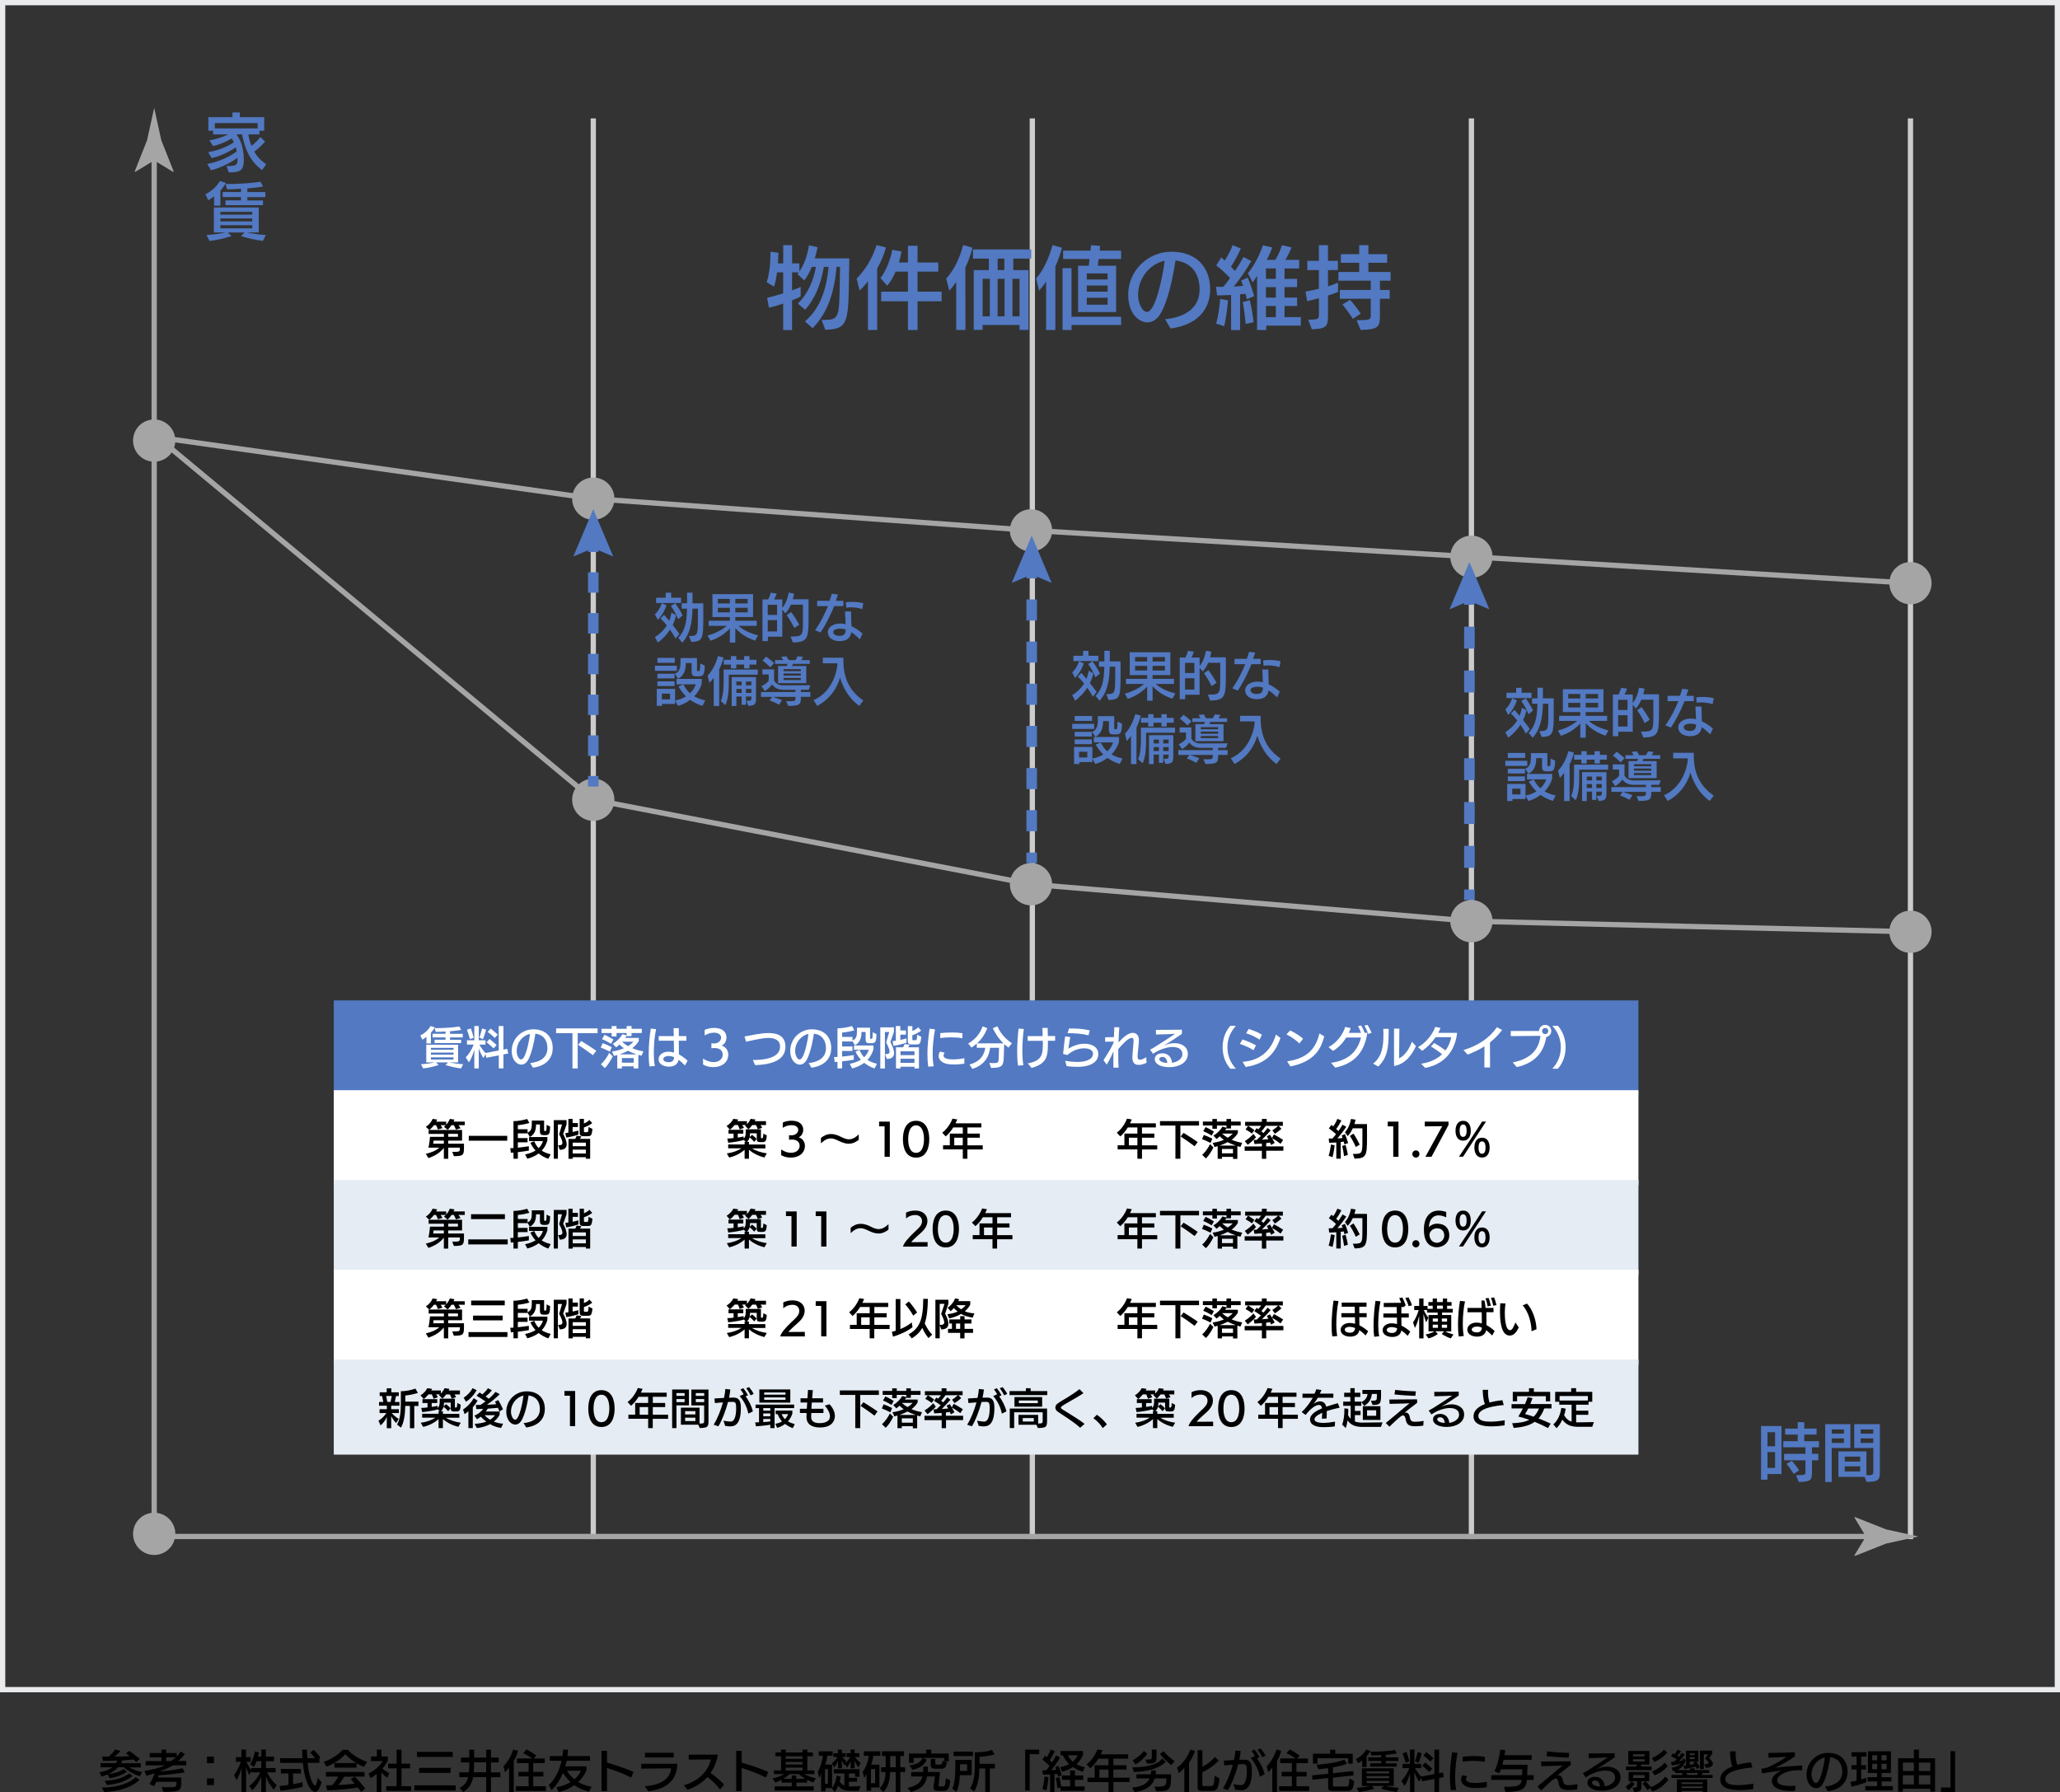 <?xml version="1.0" encoding="UTF-8"?><svg id="_レイヤー_1" xmlns="http://www.w3.org/2000/svg" width="390" height="339.33" viewBox="0 0 390 339.33"><rect x="0" y="0" width="390" height="339.33" fill="#333333" stroke="none"/><defs><style>.cls-1{fill:#eaebed;}.cls-2{fill:#5279c2;}.cls-3{fill:#fff;}.cls-4{stroke:#a5a5a5;}.cls-4,.cls-5,.cls-6,.cls-7,.cls-8,.cls-9{fill:none;stroke-miterlimit:10;}.cls-5{stroke-dasharray:4.15 4.15;}.cls-5,.cls-6,.cls-8,.cls-9{stroke:#5279c2;stroke-width:2px;}.cls-6{stroke-dasharray:3.86 3.86;}.cls-7{stroke:#ccc;}.cls-10{fill:#e5ecf4;}.cls-11{fill:#a5a5a5;}.cls-9{stroke-dasharray:3.99 3.99;}</style></defs><path class="cls-1" d="M389,1v318.42H1V1h388M390,0H0v320.42h390V0h0Z"/><circle class="cls-11" cx="29.19" cy="290.42" r="4"/><circle class="cls-11" cx="29.19" cy="83.42" r="4"/><line class="cls-4" x1="29.19" y1="28.57" x2="29.19" y2="289.42"/><path class="cls-11" d="M29.19,30.37l3.6,2.19.08-.12-2.33-5.88c-.45-2.05-.9-4.09-1.35-6.14-.45,2.05-.9,4.09-1.35,6.14l-2.33,5.88.06.12,3.62-2.19Z"/><line class="cls-7" x1="112.32" y1="22.42" x2="112.32" y2="291.42"/><line class="cls-7" x1="195.44" y1="22.42" x2="195.44" y2="291.42"/><line class="cls-7" x1="278.57" y1="22.42" x2="278.57" y2="291.42"/><line class="cls-7" x1="361.69" y1="22.42" x2="361.69" y2="291.42"/><line class="cls-4" x1="355.04" y1="290.92" x2="30.19" y2="290.92"/><path class="cls-11" d="M353.25,290.92l-2.19,3.6.12.08,5.88-2.33c2.05-.45,4.09-.9,6.14-1.35-2.05-.45-4.09-.9-6.14-1.35l-5.88-2.33-.12.06,2.19,3.62Z"/><path class="cls-2" d="M49.6,32.19c-2.35-1.69-3.3-4.23-3.77-6.75h-.9l-.11.11c.91,1.16,1.33,2.77,1.34,4.8,0,1.73-.58,2.27-2.42,2.28h-.44l-.42-1.21s.36.01.4.01h.18c1.1,0,1.5-.23,1.5-1.03v-.04c0-.17-.01-.32-.01-.48-1.24.92-3.17,1.91-4.99,2.35l-.73-1.18c1.99-.4,3.84-1.12,5.59-2.37-.05-.29-.11-.55-.18-.8-1.35.97-2.99,1.67-4.56,2.06l-.67-1.13c1.8-.29,3.54-.98,4.87-1.88-.12-.25-.26-.49-.41-.71-.97.58-2.23,1.15-3.54,1.43l-.68-1.1c1.27-.17,2.55-.61,3.54-1.1h-2.84v-.7h-.9v-2.57h4.56v-.89h1.4v.89h4.61v2.57h-.91v.7h-2.1c.13.76.32,1.48.6,2.17.64-.49,1.27-1.14,1.69-1.69l.88.9c-.61.67-1.33,1.37-2.05,1.88.54.92,1.27,1.74,2.28,2.37l-.79,1.12ZM48.78,23.31h-8.11v1.01h8.11v-1.01Z"/><path class="cls-2" d="M40.53,38.96v-1.79c-.35.28-.72.53-1.1.74l-.55-1.12c1.38-.7,2.22-1.63,2.77-2.52l1.12.36c-.26.49-.62.98-1.04,1.45v2.87h-1.19ZM49.78,45.61c-1.5-.18-2.96-.53-4.16-.91l.7-.68h-3.2l.71.68c-1.28.41-2.81.79-4.16.92l-.58-1.13c1.09-.05,2.58-.24,3.62-.48h-2.22v-4.73h8.5v4.73h-2.27c1.12.24,2.42.42,3.62.48l-.56,1.12ZM47.75,40.11h-6.03v.53h6.03v-.53ZM47.75,41.36h-6.03v.56h6.03v-.56ZM47.75,42.64h-6.03v.59h6.03v-.59ZM42.69,38.83v-.89h2.94v-.62h-3.47v-.96h3.47v-.61c-.89.05-1.76.08-2.63.1l-.31-1.01h.25c1.99,0,4.57-.13,6.38-.44l.47.92c-.91.16-1.92.26-2.96.35v.7h3.41v.96h-3.41v.62h2.96v.89h-7.1Z"/><path class="cls-2" d="M334.62,279.09v1.08h-1.22v-10.16h3.87v9.08h-2.65ZM336.06,271.18h-1.44v2.66h1.44v-2.66ZM336.06,274.93h-1.44v3.01h1.44v-3.01ZM340.04,279.31c1.62,0,1.77-.06,1.77-.55v-2.27h-4.05v-1.22h4.05v-1.24h-4.2v-1.15h2.73v-1.25h-2.38v-1.14h2.38v-1.21h1.24v1.21h2.34v1.14h-2.34v1.25h2.79v1.15h-1.33v1.24h1.21v1.22h-1.21v2.23c0,1.5-.16,1.83-2.49,1.88l-.52-1.29ZM339.59,279.09c-.29-.49-.94-1.44-1.37-1.93l1.02-.58c.47.54,1.08,1.37,1.38,1.82l-1.03.68Z"/><path class="cls-2" d="M345.55,280.61v-10.96h4.77v4.51h-3.54v6.45h-1.23ZM349.09,270.65h-2.3v.8h2.3v-.8ZM349.09,272.35h-2.3v.86h2.3v-.86ZM353.01,279.64h-4.96s0-4.83,0-4.83h5.3v4.51c1.14,0,1.31-.05,1.31-.76v-4.4h-3.62v-4.51h4.86v8.96c0,1.55-.19,1.97-2.51,1.97l-.37-.93ZM352.16,275.8h-2.91v.93h2.91v-.93ZM352.16,277.64h-2.91v.97h2.91v-.97ZM354.65,270.65h-2.39v.8h2.39v-.8ZM354.65,272.35h-2.39v.86h2.39v-.86Z"/><path class="cls-2" d="M155.55,60.57h.51c2.72-.03,2.84-.44,2.92-6.88l.05-3.16h-.66c-.37,4.59-1.61,8.7-4.54,11.61l-1.43-1.29c3.03-2.57,4.11-6.43,4.47-10.32h-.9c-.53,3.18-1.67,6.05-3.54,8.12l-1.38-1.17c1.89-1.85,2.96-4.33,3.42-6.95h-.78c-.42,1.04-.92,1.95-1.43,2.57l-1.29-1.22.25-.32h-1.27v3.43c.66-.24,1.24-.48,1.63-.68v1.84c-.44.22-1,.48-1.63.71v5.63h-1.68v-5c-.97.32-1.94.61-2.7.76l-.34-1.87c.82-.17,1.94-.48,3.04-.83v-3.99h-1.16c-.14,1.05-.32,2.01-.58,2.7l-1.39-.83c.51-1.44.73-3.65.73-5.41v-.36l1.5.2c-.02.66-.05,1.34-.08,2.01h.99v-3.45h1.68v3.45h1.38v1.53c.87-1.26,1.5-2.94,1.82-4.96l1.63.37c-.14.68-.31,1.39-.53,2.11h6.53l-.07,4.56c-.12,7.65-.32,8.86-4.47,8.96l-.7-1.85Z"/><path class="cls-2" d="M164.32,62.48v-9.25c-.53.71-1.05,1.33-1.58,1.77l-.56-2.26c1.61-1.6,2.97-3.79,3.77-6.34l1.79.46c-.39,1.38-.97,2.77-1.67,3.98v11.64h-1.75ZM171.89,62.48v-5.44h-5.07v-1.82h5.07v-3.79h-2.33c-.43,1.02-.97,1.94-1.6,2.67l-1.27-1.44c1.53-1.99,2.12-4.74,2.24-5.37l1.75.34c-.12.66-.29,1.38-.49,2.07h1.7v-3.16h1.82v3.16h3.93v1.73h-3.93v3.79h4.56v1.82h-4.56v5.44h-1.82Z"/><path class="cls-2" d="M181.03,62.48v-9.08c-.48.68-.93,1.22-1.31,1.65l-.58-2.31c1.48-1.61,2.53-3.81,3.21-6.34l1.75.49c-.32,1.33-.78,2.62-1.34,3.77l.02,11.81h-1.75ZM193.02,62.46v-.92h-6.99v.92h-1.68v-11.32h2.86v-2.18h-3.01v-1.73h11.03v1.73h-3.4v2.18h2.89v11.32h-1.7ZM187.39,52.79h-1.36v7.1h1.36v-7.1ZM190.18,52.79h-1.31v7.1h1.31v-7.1ZM190.14,48.96h-1.26v2.18h1.26v-2.18ZM193.02,52.79h-1.34v7.1h1.34v-7.1Z"/><path class="cls-2" d="M198.05,62.48v-9.15c-.47.7-.93,1.27-1.33,1.7l-.56-2.31c1.43-1.6,2.45-3.99,3.11-6.32l1.77.51c-.31,1.24-.73,2.46-1.24,3.55v12.02h-1.75ZM202.86,61.54v.94h-1.7v-11.71h1.7v9.21h9.4v1.56h-9.4ZM204.1,59.08v-8.77h2.02l.15-1.27h-5v-1.58h5.18c.03-.37.08-.73.1-1.04l1.72.14-.08.9h4.06v1.58h-4.25l-.17,1.27h3.47v8.77h-7.21ZM209.69,51.77h-3.94v1.14h3.94v-1.14ZM209.69,54.06h-3.94v1.16h3.94v-1.16ZM209.69,56.38h-3.94v1.31h3.94v-1.31Z"/><path class="cls-2" d="M220.58,60.44c3.84-.39,6.53-2.14,6.53-5.64,0-3.01-1.53-5.08-4.56-5.49-.82,5.51-2.06,8.98-3.01,10.35-.65.92-1.43,1.38-2.31,1.38-1.6,0-3.64-1.65-3.64-5.22,0-4.56,3.71-8.16,8.18-8.16s7.34,2.65,7.34,7.16c0,2.89-1.53,6.56-7.5,7.38l-1.04-1.75ZM217.14,59.06c1.73,0,3.13-7.55,3.35-9.69-2.63.56-5.03,3.11-5.03,6.54,0,1.41.77,3.14,1.65,3.14h.03Z"/><path class="cls-2" d="M233.07,62.48v-6.63c-.93.05-1.87.08-2.65.08l-.2-1.63c.22,0,.44.02.68.02.22,0,.46-.02.7-.02.41-.49.85-1.07,1.28-1.65-.75-.8-1.77-1.75-2.62-2.4l.95-1.51.65.6c.59-.88,1.12-1.9,1.5-2.92l1.55.63c-.51,1.17-1.17,2.4-1.87,3.45.27.27.53.54.76.82.61-.9,1.17-1.82,1.6-2.67l1.5.78c-.88,1.55-2.18,3.42-3.31,4.83.63-.03,1.22-.09,1.75-.14-.12-.36-.24-.71-.36-1l1.24-.56c.48,1.14.95,2.55,1.22,3.52l-1.39.58-.27-1.04c-.32.05-.66.09-1,.1v6.77h-1.68ZM230.25,61.27c.39-1.38.65-3.31.76-4.67l1.48.27c-.14,1.48-.37,3.5-.73,4.91l-1.51-.51ZM235.84,61.34c-.12-1.33-.34-3.01-.56-4.15l1.33-.36c.31,1.29.58,2.91.73,4.18l-1.5.32ZM239.72,61.66v.82h-1.73v-10.27c-.26.46-.54.9-.83,1.26l-.92-1.72c1.16-1.38,2.21-3.4,2.84-5.3l1.78.39c-.25.77-.61,1.56-1.04,2.36h1.61c.58-.9,1.02-1.94,1.26-2.77l1.82.41c-.29.73-.7,1.65-1.17,2.36h2.62v1.63h-2.77v1.97h2.38v1.56h-2.38v1.99h2.38v1.58h-2.38v2.11h3.08v1.61h-6.54ZM241.54,50.83h-1.87v1.97h1.87v-1.97ZM241.54,54.37h-1.87v1.99h1.87v-1.99ZM241.54,57.94h-1.87v2.11h1.87v-2.11Z"/><path class="cls-2" d="M247.69,60.52c1.99,0,2.01-.14,2.01-1.09v-2.97c-.78.22-1.55.41-2.23.56l-.31-1.82c.73-.12,1.62-.29,2.53-.51v-3.55h-2.19v-1.75h2.19v-2.96h1.73v2.96h1.87v1.75h-1.87v3.08c.66-.2,1.33-.44,1.9-.71v1.77c-.56.24-1.21.46-1.9.68v3.59c0,2.14-.12,2.7-3.06,2.8l-.68-1.82ZM256.84,60.63c2.41,0,2.67-.08,2.67-.9v-3.16h-5.85v-1.67h5.85v-1.75h-6.12v-1.65h3.93v-1.75h-3.47v-1.63h3.47v-1.7h1.75v1.7h3.55v1.63h-3.55v1.75h4.2v1.65h-2.02v1.75h1.85v1.67h-1.85v3.18c0,2.18-.34,2.65-3.66,2.72l-.75-1.84ZM256.12,60.37c-.48-.77-1.33-1.95-1.97-2.72l1.45-.87c.61.66,1.55,1.89,2.02,2.6l-1.5.99Z"/><path class="cls-2" d="M123.99,116.32c.54-.52,1.03-1.25,1.3-2.11l.9.41c-.36,1.02-.88,1.92-1.65,2.75l-.55-1.05ZM127.89,120.92c-.26-.52-.63-1.12-1.04-1.7-.6.92-1.39,1.77-2.3,2.45l-.56-1.04c.91-.56,1.69-1.32,2.25-2.22-.41-.51-.82-.97-1.2-1.31l.69-.69.96,1.12c.2-.49.35-1,.42-1.54l.89.51c-.14.62-.36,1.24-.65,1.84.5.62.96,1.24,1.27,1.69l-.73.89ZM124.21,114.17v-1h1.83v-.94h1.03v.94h1.87v1h-4.73ZM128.38,117.24c-.27-.73-.91-1.88-1.37-2.52l.84-.5c.43.6,1.1,1.66,1.39,2.31l-.86.71ZM130.43,120.43c.26,0,.59,0,.84-.05.75-.12.86-.62.86-2.88v-2.26h-1.03c-.06,2.67-.47,4.85-1.93,6.44l-.76-.91c1.2-1.28,1.61-2.77,1.66-5.53h-1.02v-1.01h1.03v-2.01h1.03v2.01h2.04v2.42c0,4.37-.08,4.8-2.27,4.89l-.45-1.11Z"/><path class="cls-2" d="M142.95,121.3c-1.48-.51-2.75-1.25-3.74-2.38v2.75h-1.03v-2.68c-.92,1.01-2.21,1.85-3.67,2.33l-.56-.99c1.44-.37,2.75-1.08,3.66-1.83h-3.44v-.97h4.01v-.7h-3.3v-4.33h7.69v4.33h-3.36v.7h4.05v.97h-3.45c.97.86,2.27,1.42,3.71,1.81l-.57.99ZM138.18,113.4h-2.28v.85h2.28v-.85ZM138.18,115.08h-2.28v.87h2.28v-.87ZM141.55,113.4h-2.34v.85h2.34v-.85ZM141.55,115.08h-2.34v.87h2.34v-.87Z"/><path class="cls-2" d="M149.67,120.52c2.26,0,2.34-.07,2.34-2.93v-3.1h-2.27c-.27.61-.61,1.18-1.03,1.65l-.6-.71v5.12h-2.73v.84h-1.03v-7.89h1.08c.22-.43.39-.87.48-1.28l1.12.17c-.1.35-.28.76-.47,1.11h1.55v1.6c.63-.77.99-1.73,1.21-2.89l1.01.18c-.05.35-.13.71-.23,1.07h2.98v3.31c0,4.07-.09,4.83-2.97,4.87l-.44-1.12ZM147.12,114.51h-1.77v1.92h1.77v-1.92ZM147.12,117.42h-1.77v2.14h1.77v-2.14ZM150.37,118.91c-.36-.77-.94-1.77-1.43-2.43l.84-.6c.51.67,1.19,1.75,1.54,2.41l-.95.62Z"/><path class="cls-2" d="M154.3,119.33c1.03-1.44,1.85-3.09,2.45-4.57h-2.04v-1.01h2.34c.18-.48.31-.94.43-1.34l1.16.16c-.12.37-.25.77-.4,1.18h1.43v1.01h-1.74c-.67,1.63-1.54,3.43-2.58,5l-1.05-.43ZM162.79,121.05c-.54-.53-1.07-1-1.62-1.35-.16,1.25-1.07,1.69-2.23,1.69-1.32,0-2.21-.69-2.21-1.65,0-1.22,1.35-1.68,2.31-1.68.36,0,.7.04,1.05.12-.02-.76-.08-1.64-.11-2.41h1.14c.03.9.06,1.86.07,2.79.73.34,1.44.82,2.1,1.39l-.5,1.1ZM159.1,119.02c-.33,0-1.35.06-1.35.68,0,.43.55.7,1.19.7.88,0,1.14-.4,1.17-1.21-.33-.11-.66-.17-1.01-.17ZM163.25,115.32c-.66-.2-1.49-.33-2.21-.33-.3,0-.58.03-.82.08l-.09-1.03c.32-.05.74-.08,1.18-.08.72,0,1.52.07,2.13.25l-.19,1.11Z"/><path class="cls-2" d="M123.99,127.02v-.97h4.15v.97h-4.15ZM125.34,133.29v.37h-1v-3.23h3.47v2.86h-2.47ZM124.46,125.5v-.94h3.29v.94h-3.29ZM124.46,128.45v-.88h3.25v.88h-3.25ZM124.46,129.9v-.9h3.25v.9h-3.25ZM126.85,131.33h-1.55v1.09h1.55v-1.09ZM131.74,128.05c-.59,0-.8-.25-.8-.91v-1.6h-1.11v.18c0,.88-.22,2.19-1.46,2.78l-.61-.93c1.07-.43,1.08-1.48,1.08-2.57v-.41h3.11v2.29c0,.15.04.19.17.19h.16c.2,0,.29-.14.29-1.45l.86.41c-.05,1.67-.27,2.02-1.08,2.02h-.61ZM132.99,133.65c-.88-.27-1.64-.64-2.33-1.14-.71.54-1.52.93-2.31,1.15l-.53-1.04c.73-.12,1.44-.39,2.05-.77-.52-.52-1-1.13-1.44-1.88l.97-.38c.32.69.74,1.24,1.23,1.67.5-.47.89-1.04,1.1-1.69h-3.64v-1.03h4.77v.87c-.26.94-.77,1.76-1.43,2.43.62.36,1.33.61,2.09.78l-.53,1.03Z"/><path class="cls-2" d="M135.12,133.67v-5.34c-.28.4-.56.72-.81.96l-.34-1.36c.92-.95,1.58-2.34,1.96-3.7l1.05.26c-.19.77-.48,1.56-.82,2.25v6.93h-1.04ZM137.98,127.74v1.07c0,1.57-.03,3.39-.66,4.71l-.86-.79c.48-1.03.54-2.5.54-3.75v-2.2h6.46v.96h-5.48ZM141.89,125.83v.73h-1.01v-.73h-1.49v.73h-1.01v-.73h-1.36v-.91h1.36v-.69h1.01v.69h1.49v-.69h1.01v.69h1.32v.91h-1.32ZM141.28,132.7c.89,0,.97-.08.97-.52v-.3h-1.03v1.56h-.81v-1.56h-1v1.79h-.89v-5.47h4.61v3.68c0,1.37,0,1.68-1.44,1.78l-.41-.96ZM140.41,129.04h-1v.72h1v-.72ZM140.41,130.45h-1v.75h1v-.75ZM142.25,129.04h-1.03v.72h1.03v-.72ZM142.25,130.45h-1.03v.75h1.03v-.75Z"/><path class="cls-2" d="M151.62,131.94v.31c0,1.25-.44,1.4-2.4,1.4l-.39-.89h.75c.8,0,1.02-.06,1.02-.47v-.35h-4.35c.55.17,1.19.39,1.8.62l-.56.87c-.43-.25-1.18-.6-1.79-.81l.48-.68h-2.11v-.91h6.53v-.43h-2.3c-1.16,0-1.72-.49-2.16-.99-.39.57-.87.96-1.35,1.22l-.64-.92c.52-.22,1.04-.58,1.38-1.02v-1.19h-1.2v-.97h2.22v2.15c.3.44.73.89,1.79.89l5.07-.03-.3.86h-1.49v.43h1.79v.91h-1.79ZM145.84,126.35c-.36-.37-1.01-.94-1.49-1.27l.71-.74c.43.29,1.06.8,1.5,1.21l-.72.8ZM147.31,129.34v-3.23h1.61c.08-.13.16-.28.22-.42h-2.41v-.7h1.56l-.39-.62.99-.11c.13.2.3.48.45.73h1.27c.14-.23.29-.49.38-.73l1.07.12c-.09.17-.23.41-.36.61h1.61v.7h-3.16l-.21.42h2.7v3.23h-5.33ZM151.61,126.69h-3.27v.39h3.27v-.39ZM151.61,127.52h-3.27v.4h3.27v-.4ZM151.61,128.36h-3.27v.4h3.27v-.4Z"/><path class="cls-2" d="M162.69,133.66c-2.04-1.44-3.1-3.51-3.65-5.36-.69,2.36-2.15,4.18-4.31,5.36l-.71-1.09c3.22-1.41,4.32-4.76,4.51-6.66l-.03-.32h-2.73v-1.06h3.9c0,.07,0,.75,0,.82.08,3.14,1.18,5.48,3.77,7.28l-.76,1.03Z"/><path class="cls-2" d="M202.99,127.32c.54-.52,1.03-1.25,1.3-2.11l.9.41c-.36,1.02-.88,1.92-1.65,2.75l-.55-1.05ZM206.89,131.92c-.26-.52-.63-1.12-1.04-1.7-.6.92-1.39,1.77-2.3,2.45l-.56-1.04c.91-.56,1.69-1.32,2.25-2.22-.41-.51-.82-.97-1.2-1.31l.69-.69.96,1.12c.2-.49.35-1,.42-1.54l.89.51c-.14.62-.36,1.24-.65,1.84.5.62.96,1.24,1.27,1.69l-.73.89ZM203.21,125.17v-1h1.83v-.94h1.03v.94h1.87v1h-4.73ZM207.38,128.24c-.27-.73-.91-1.88-1.37-2.52l.84-.5c.43.6,1.1,1.66,1.39,2.31l-.86.71ZM209.43,131.43c.26,0,.59,0,.84-.05.75-.12.86-.62.86-2.88v-2.26h-1.03c-.06,2.67-.47,4.85-1.93,6.44l-.76-.91c1.2-1.28,1.61-2.77,1.66-5.53h-1.02v-1.01h1.03v-2.01h1.03v2.01h2.04v2.42c0,4.37-.08,4.8-2.27,4.89l-.45-1.11Z"/><path class="cls-2" d="M221.95,132.3c-1.48-.51-2.75-1.25-3.74-2.38v2.75h-1.03v-2.68c-.92,1.01-2.21,1.85-3.67,2.33l-.56-.99c1.44-.37,2.75-1.08,3.66-1.83h-3.44v-.97h4.01v-.7h-3.3v-4.33h7.69v4.33h-3.36v.7h4.05v.97h-3.45c.97.86,2.27,1.42,3.71,1.81l-.57.99ZM217.18,124.4h-2.28v.85h2.28v-.85ZM217.18,126.08h-2.28v.87h2.28v-.87ZM220.55,124.4h-2.34v.85h2.34v-.85ZM220.55,126.08h-2.34v.87h2.34v-.87Z"/><path class="cls-2" d="M228.67,131.52c2.26,0,2.34-.07,2.34-2.93v-3.1h-2.27c-.27.61-.61,1.18-1.03,1.65l-.6-.71v5.12h-2.73v.84h-1.03v-7.89h1.08c.22-.43.39-.87.48-1.28l1.12.17c-.1.35-.28.76-.47,1.11h1.55v1.6c.63-.77.99-1.73,1.21-2.89l1.01.18c-.05.35-.13.71-.23,1.07h2.98v3.31c0,4.07-.09,4.83-2.97,4.87l-.44-1.12ZM226.12,125.51h-1.77v1.92h1.77v-1.92ZM226.12,128.42h-1.77v2.14h1.77v-2.14ZM229.37,129.91c-.36-.77-.94-1.77-1.43-2.43l.84-.6c.51.67,1.19,1.75,1.54,2.41l-.95.62Z"/><path class="cls-2" d="M233.3,130.33c1.03-1.44,1.85-3.09,2.45-4.57h-2.04v-1.01h2.34c.18-.48.31-.94.43-1.34l1.16.16c-.12.37-.25.77-.4,1.18h1.43v1.01h-1.74c-.67,1.63-1.54,3.43-2.58,5l-1.05-.43ZM241.79,132.05c-.54-.53-1.07-1-1.62-1.35-.16,1.25-1.07,1.69-2.23,1.69-1.32,0-2.21-.69-2.21-1.65,0-1.22,1.35-1.68,2.31-1.68.36,0,.7.04,1.05.12-.02-.76-.08-1.64-.11-2.41h1.14c.03.9.06,1.86.07,2.79.73.34,1.44.82,2.1,1.39l-.5,1.1ZM238.1,130.02c-.33,0-1.35.06-1.35.68,0,.43.55.7,1.19.7.88,0,1.14-.4,1.17-1.21-.33-.11-.66-.17-1.01-.17ZM242.25,126.32c-.66-.2-1.49-.33-2.21-.33-.3,0-.58.03-.82.08l-.09-1.03c.32-.05.74-.08,1.18-.08.72,0,1.52.07,2.13.25l-.19,1.11Z"/><path class="cls-2" d="M202.99,138.02v-.97h4.15v.97h-4.15ZM204.34,144.29v.37h-1v-3.23h3.47v2.86h-2.47ZM203.46,136.5v-.94h3.29v.94h-3.29ZM203.46,139.45v-.88h3.25v.88h-3.25ZM203.46,140.9v-.9h3.25v.9h-3.25ZM205.85,142.33h-1.55v1.09h1.55v-1.09ZM210.74,139.05c-.59,0-.8-.25-.8-.91v-1.6h-1.11v.18c0,.88-.22,2.19-1.46,2.78l-.61-.93c1.07-.43,1.08-1.48,1.08-2.57v-.41h3.11v2.29c0,.15.04.19.17.19h.16c.2,0,.29-.14.29-1.45l.86.41c-.05,1.67-.27,2.02-1.08,2.02h-.61ZM211.99,144.65c-.88-.27-1.64-.64-2.33-1.14-.71.54-1.52.93-2.31,1.15l-.53-1.04c.73-.12,1.44-.39,2.05-.77-.52-.52-1-1.13-1.44-1.88l.97-.38c.32.69.74,1.24,1.23,1.67.5-.47.89-1.04,1.1-1.69h-3.64v-1.03h4.77v.87c-.26.94-.77,1.76-1.43,2.43.62.36,1.33.61,2.09.78l-.53,1.03Z"/><path class="cls-2" d="M214.12,144.67v-5.34c-.28.4-.56.72-.81.96l-.34-1.36c.92-.95,1.58-2.34,1.96-3.7l1.05.26c-.19.77-.48,1.56-.82,2.25v6.93h-1.04ZM216.98,138.74v1.07c0,1.57-.03,3.39-.66,4.71l-.86-.79c.48-1.03.54-2.5.54-3.75v-2.2h6.46v.96h-5.48ZM220.89,136.83v.73h-1.01v-.73h-1.49v.73h-1.01v-.73h-1.36v-.91h1.36v-.69h1.01v.69h1.49v-.69h1.01v.69h1.32v.91h-1.32ZM220.28,143.7c.89,0,.97-.08.97-.52v-.3h-1.03v1.56h-.81v-1.56h-1v1.79h-.89v-5.47h4.61v3.68c0,1.37,0,1.68-1.44,1.78l-.41-.96ZM219.41,140.04h-1v.72h1v-.72ZM219.41,141.45h-1v.75h1v-.75ZM221.25,140.04h-1.03v.72h1.03v-.72ZM221.25,141.45h-1.03v.75h1.03v-.75Z"/><path class="cls-2" d="M230.62,142.94v.31c0,1.25-.44,1.4-2.4,1.4l-.39-.89h.75c.8,0,1.02-.06,1.02-.47v-.35h-4.35c.55.17,1.19.39,1.8.62l-.56.87c-.43-.25-1.18-.6-1.79-.81l.48-.68h-2.11v-.91h6.53v-.43h-2.3c-1.16,0-1.72-.49-2.16-.99-.39.57-.87.96-1.35,1.22l-.64-.92c.52-.22,1.04-.58,1.38-1.02v-1.19h-1.2v-.97h2.22v2.15c.3.44.73.89,1.79.89l5.07-.03-.3.86h-1.49v.43h1.79v.91h-1.79ZM224.84,137.35c-.36-.37-1.01-.94-1.49-1.27l.71-.74c.43.29,1.06.8,1.5,1.21l-.72.8ZM226.31,140.34v-3.23h1.61c.08-.13.16-.28.22-.42h-2.41v-.7h1.56l-.39-.62.99-.11c.13.2.3.48.45.73h1.27c.14-.23.29-.49.38-.73l1.07.12c-.09.17-.23.41-.36.61h1.61v.7h-3.16l-.21.42h2.7v3.23h-5.33ZM230.61,137.69h-3.27v.39h3.27v-.39ZM230.61,138.52h-3.27v.4h3.27v-.4ZM230.61,139.36h-3.27v.4h3.27v-.4Z"/><path class="cls-2" d="M241.69,144.66c-2.04-1.44-3.1-3.51-3.65-5.36-.69,2.36-2.15,4.18-4.31,5.36l-.71-1.09c3.22-1.41,4.32-4.76,4.51-6.66l-.03-.32h-2.73v-1.06h3.9c0,.07,0,.75,0,.82.08,3.14,1.18,5.48,3.77,7.28l-.76,1.03Z"/><path class="cls-2" d="M284.99,134.32c.54-.52,1.03-1.25,1.3-2.11l.9.41c-.36,1.02-.88,1.92-1.65,2.75l-.55-1.05ZM288.89,138.92c-.26-.52-.63-1.12-1.04-1.7-.6.92-1.39,1.77-2.3,2.45l-.56-1.04c.91-.56,1.69-1.32,2.25-2.22-.41-.51-.82-.97-1.2-1.31l.69-.69.96,1.12c.2-.49.35-1,.42-1.54l.89.51c-.14.62-.36,1.24-.65,1.84.5.62.96,1.24,1.27,1.69l-.73.89ZM285.21,132.17v-1h1.83v-.94h1.03v.94h1.87v1h-4.73ZM289.38,135.24c-.27-.73-.91-1.88-1.37-2.52l.84-.5c.43.6,1.1,1.66,1.39,2.31l-.86.71ZM291.43,138.43c.26,0,.59,0,.84-.05.75-.12.86-.62.86-2.88v-2.26h-1.03c-.06,2.67-.47,4.85-1.93,6.44l-.76-.91c1.2-1.28,1.61-2.77,1.66-5.53h-1.02v-1.01h1.03v-2.01h1.03v2.01h2.04v2.42c0,4.37-.08,4.8-2.27,4.89l-.45-1.11Z"/><path class="cls-2" d="M303.95,139.3c-1.48-.51-2.75-1.25-3.74-2.38v2.75h-1.03v-2.68c-.92,1.01-2.21,1.85-3.67,2.33l-.56-.99c1.44-.37,2.75-1.08,3.66-1.83h-3.44v-.97h4.01v-.7h-3.3v-4.33h7.69v4.33h-3.36v.7h4.05v.97h-3.45c.97.86,2.27,1.42,3.71,1.81l-.57.99ZM299.18,131.4h-2.28v.85h2.28v-.85ZM299.18,133.08h-2.28v.87h2.28v-.87ZM302.55,131.4h-2.34v.85h2.34v-.85ZM302.55,133.08h-2.34v.87h2.34v-.87Z"/><path class="cls-2" d="M310.67,138.52c2.26,0,2.34-.07,2.34-2.93v-3.1h-2.27c-.27.61-.61,1.18-1.03,1.65l-.6-.71v5.12h-2.73v.84h-1.03v-7.89h1.08c.22-.43.39-.87.48-1.28l1.12.17c-.1.35-.28.76-.47,1.11h1.55v1.6c.63-.77.99-1.73,1.21-2.89l1.01.18c-.05.35-.13.71-.23,1.07h2.98v3.31c0,4.07-.09,4.83-2.97,4.87l-.44-1.12ZM308.12,132.51h-1.77v1.92h1.77v-1.92ZM308.12,135.42h-1.77v2.14h1.77v-2.14ZM311.37,136.91c-.36-.77-.94-1.77-1.43-2.43l.84-.6c.51.67,1.19,1.75,1.54,2.41l-.95.62Z"/><path class="cls-2" d="M315.3,137.33c1.03-1.44,1.85-3.09,2.45-4.57h-2.04v-1.01h2.34c.18-.48.31-.94.43-1.34l1.16.16c-.12.37-.25.77-.4,1.18h1.43v1.01h-1.74c-.67,1.63-1.54,3.43-2.58,5l-1.05-.43ZM323.79,139.05c-.54-.53-1.07-1-1.62-1.35-.16,1.25-1.07,1.69-2.23,1.69-1.32,0-2.21-.69-2.21-1.65,0-1.22,1.35-1.68,2.31-1.68.36,0,.7.04,1.05.12-.02-.76-.08-1.64-.11-2.41h1.14c.03.9.06,1.86.07,2.79.73.34,1.44.82,2.1,1.39l-.5,1.1ZM320.1,137.02c-.33,0-1.35.06-1.35.68,0,.43.55.7,1.19.7.88,0,1.14-.4,1.17-1.21-.33-.11-.66-.17-1.01-.17ZM324.25,133.32c-.66-.2-1.49-.33-2.21-.33-.3,0-.58.03-.82.08l-.09-1.03c.32-.05.74-.08,1.18-.08.72,0,1.52.07,2.13.25l-.19,1.11Z"/><path class="cls-2" d="M284.99,145.02v-.97h4.15v.97h-4.15ZM286.34,151.29v.37h-1v-3.23h3.47v2.86h-2.47ZM285.46,143.5v-.94h3.29v.94h-3.29ZM285.46,146.45v-.88h3.25v.88h-3.25ZM285.46,147.9v-.9h3.25v.9h-3.25ZM287.85,149.33h-1.55v1.09h1.55v-1.09ZM292.74,146.05c-.59,0-.8-.25-.8-.91v-1.6h-1.11v.18c0,.88-.22,2.19-1.46,2.78l-.61-.93c1.07-.43,1.08-1.48,1.08-2.57v-.41h3.11v2.29c0,.15.04.19.17.19h.16c.2,0,.29-.14.29-1.45l.86.41c-.05,1.67-.27,2.02-1.08,2.02h-.61ZM293.99,151.65c-.88-.27-1.64-.64-2.33-1.14-.71.54-1.52.93-2.31,1.15l-.53-1.04c.73-.12,1.44-.39,2.05-.77-.52-.52-1-1.13-1.44-1.88l.97-.38c.32.69.74,1.24,1.23,1.67.5-.47.89-1.04,1.1-1.69h-3.64v-1.03h4.77v.87c-.26.94-.77,1.76-1.43,2.43.62.36,1.33.61,2.09.78l-.53,1.03Z"/><path class="cls-2" d="M296.12,151.67v-5.34c-.28.4-.56.72-.81.96l-.34-1.36c.92-.95,1.58-2.34,1.96-3.7l1.05.26c-.19.77-.48,1.56-.82,2.25v6.93h-1.04ZM298.98,145.74v1.07c0,1.57-.03,3.39-.66,4.71l-.86-.79c.48-1.03.54-2.5.54-3.75v-2.2h6.46v.96h-5.48ZM302.89,143.83v.73h-1.01v-.73h-1.49v.73h-1.01v-.73h-1.36v-.91h1.36v-.69h1.01v.69h1.49v-.69h1.01v.69h1.32v.91h-1.32ZM302.28,150.7c.89,0,.97-.08.97-.52v-.3h-1.03v1.56h-.81v-1.56h-1v1.79h-.89v-5.47h4.61v3.68c0,1.37,0,1.68-1.44,1.78l-.41-.96ZM301.41,147.04h-1v.72h1v-.72ZM301.41,148.45h-1v.75h1v-.75ZM303.25,147.04h-1.03v.72h1.03v-.72ZM303.25,148.45h-1.03v.75h1.03v-.75Z"/><path class="cls-2" d="M312.62,149.94v.31c0,1.25-.44,1.4-2.4,1.4l-.39-.89h.75c.8,0,1.02-.06,1.02-.47v-.35h-4.35c.55.17,1.19.39,1.8.62l-.56.87c-.43-.25-1.18-.6-1.79-.81l.48-.68h-2.11v-.91h6.53v-.43h-2.3c-1.16,0-1.72-.49-2.16-.99-.39.57-.87.96-1.35,1.22l-.64-.92c.52-.22,1.04-.58,1.38-1.02v-1.19h-1.2v-.97h2.22v2.15c.3.44.73.89,1.79.89l5.07-.03-.3.86h-1.49v.43h1.79v.91h-1.79ZM306.84,144.35c-.36-.37-1.01-.94-1.49-1.27l.71-.74c.43.29,1.06.8,1.5,1.21l-.72.8ZM308.31,147.34v-3.23h1.61c.08-.13.16-.28.22-.42h-2.41v-.7h1.56l-.39-.62.99-.11c.13.2.3.48.45.73h1.27c.14-.23.29-.49.38-.73l1.07.12c-.09.17-.23.41-.36.61h1.61v.7h-3.16l-.21.42h2.7v3.23h-5.33ZM312.61,144.69h-3.27v.39h3.27v-.39ZM312.61,145.52h-3.27v.4h3.27v-.4ZM312.61,146.36h-3.27v.4h3.27v-.4Z"/><path class="cls-2" d="M323.69,151.66c-2.04-1.44-3.1-3.51-3.65-5.36-.69,2.36-2.15,4.18-4.31,5.36l-.71-1.09c3.22-1.41,4.32-4.76,4.51-6.66l-.03-.32h-2.73v-1.06h3.9c0,.07,0,.75,0,.82.08,3.14,1.18,5.48,3.77,7.28l-.76,1.03Z"/><circle class="cls-11" cx="112.32" cy="151.42" r="4"/><circle class="cls-11" cx="195.19" cy="167.42" r="4"/><circle class="cls-11" cx="278.57" cy="174.42" r="4"/><circle class="cls-11" cx="361.69" cy="176.42" r="4"/><circle class="cls-11" cx="361.69" cy="110.42" r="4"/><circle class="cls-11" cx="278.57" cy="105.42" r="4"/><circle class="cls-11" cx="195.19" cy="100.42" r="4"/><circle class="cls-11" cx="112.32" cy="94.42" r="4"/><polyline class="cls-4" points="361.69 110.42 278.57 105.42 195.19 100.42 112.32 94.42 29.82 82.79 112.32 151.42 195.19 167.42 278.57 174.42 361.69 176.42"/><line class="cls-8" x1="112.32" y1="102.51" x2="112.32" y2="104.51"/><line class="cls-6" x1="112.32" y1="108.36" x2="112.32" y2="144.99"/><line class="cls-8" x1="112.32" y1="146.92" x2="112.32" y2="148.92"/><polygon class="cls-2" points="108.54 105.37 112.32 103.77 116.1 105.37 112.32 96.42 108.54 105.37"/><line class="cls-8" x1="195.32" y1="107.51" x2="195.32" y2="109.51"/><line class="cls-9" x1="195.32" y1="113.5" x2="195.32" y2="159.42"/><line class="cls-8" x1="195.32" y1="161.42" x2="195.32" y2="163.42"/><polygon class="cls-2" points="191.54 110.37 195.32 108.77 199.1 110.37 195.32 101.42 191.54 110.37"/><line class="cls-8" x1="278.19" y1="112.51" x2="278.19" y2="114.51"/><line class="cls-5" x1="278.19" y1="118.66" x2="278.19" y2="166.35"/><line class="cls-8" x1="278.19" y1="168.42" x2="278.19" y2="170.42"/><polygon class="cls-2" points="274.42 115.37 278.19 113.77 281.97 115.37 278.19 106.42 274.42 115.37"/><path d="M26.45,336.32c-1.16-.39-2.23-1.02-2.99-1.7h-1.11c-.48.53-1.12.95-1.84,1.29,1.38-.17,2.25-.5,2.92-.96l.59.53c-.77.54-1.96,1.03-3.26,1.2l-.4-.71c-.36.16-.74.3-1.12.41l-.42-.82c1.13-.19,1.91-.51,2.46-.94h-2.24v-.79h2.93c.09-.15.17-.31.24-.48-.78.03-1.57.05-2.31.05h-.43l-.13-.82c.37.02.77.02,1.21.03.47-.37.96-.89,1.25-1.35l.99.26c-.33.42-.73.79-1.1,1.09.98,0,1.99-.04,2.86-.11-.25-.2-.5-.37-.73-.51l.68-.47c.15.12,1.11.82,1.96,1.5l-.65.62c-.15-.16-.33-.33-.52-.5-.61.07-1.36.14-2.15.18-.06.19-.14.37-.23.53h3.74v.79h-2.16c.61.37,1.46.7,2.4.88l-.43.82ZM26.41,336.98c-1.26,1.33-3.82,2.23-6.67,2.33l-.46-.83c3.2-.07,5.29-.91,6.4-1.97l.73.48ZM25.1,336.27c-1.29,1.03-2.86,1.52-4.86,1.69l-.42-.77c2.08-.1,3.47-.54,4.64-1.41l.64.49Z"/><path d="M33.41,337.38h-3.82c-.14.31-.29.59-.44.82l-.86-.42c.43-.6.75-1.32.97-2.01-.53.17-1.05.32-1.56.46l-.36-.93c1.37-.18,2.8-.55,3.9-1.04h-3.67v-.82h2.99v-.71h-2.21v-.81h2.21v-.65h.9v.65h1.99v.66c.29-.29.55-.6.78-.95l.75.5c-.37.5-.76.9-1.27,1.3h1.55v.82h-2.5c-.71.42-1.6.82-2.52,1.16,1.39-.09,3.02-.32,4.35-.62l.36.82c-1.54.24-3.25.42-4.89.52-.04.14-.09.28-.14.42h4.41v.84c-.03,1.62-.25,1.84-2.7,1.88,0,0-.63,0-.71,0l-.3-.88h1.95c.65,0,.83-.16.84-.7v-.34ZM31.46,332.73v.71h.93c.33-.22.64-.45.91-.71h-1.84Z"/><path d="M39.19,333.85v-1.26h1.31v1.26h-1.31ZM39.19,337.99v-1.26h1.31v1.26h-1.31Z"/><path d="M51.84,338.85c-.76-.82-1.23-1.73-1.5-2.52v2.97h-.87v-2.88c-.33.77-.93,1.83-1.7,2.54l-.57-.81c.82-.62,1.53-1.49,2.06-2.56h-1.69v-.25l-.38.76c-.24-.47-.46-1.02-.6-1.59v4.78h-.88v-4.51c-.21.85-.51,1.57-.93,2.29l-.45-.98c.46-.64.98-1.62,1.27-2.51h-.94v-.87h1.04v-1.45h.88v1.45h.88v.87h-.82c.31.64.65,1.23.93,1.57v-.39h1.9v-1.3h-.89c-.15.41-.32.8-.51,1.1l-.69-.52c.46-.77.72-1.58.88-2.43l.77.22c-.04.22-.1.49-.19.78h.63v-1.35h.87v1.35h1.55v.85h-1.55v1.3h1.84v.82h-1.62c.48.96,1.1,1.8,1.84,2.43l-.54.82Z"/><path d="M57.29,338.34c-1,.24-2.8.58-4.19.71l-.17-.88c.48-.05,1.07-.12,1.67-.21v-2.16h-1.43v-.87h3.8v.87h-1.49v2.02c.69-.12,1.34-.25,1.81-.37v.89ZM60.88,337.44c-.37,1.31-.78,1.84-1.22,1.84-.63,0-1.91-1.25-2.32-5.49h-4.31v-.89h4.24c-.03-.5-.06-1.1-.07-1.62h.91c0,.54.03,1.12.07,1.62h1.47c-.28-.37-.62-.78-.92-1.08l.66-.5c.37.35,1.01,1.05,1.28,1.44l-.2.15v.88h-2.23c.28,3.03,1.13,4.3,1.39,4.3.16,0,.34-.36.54-1.46l.69.81Z"/><path d="M68.89,334.54c-.48-.19-.94-.42-1.39-.69v.84h-4.18v-.87h4.15c-.81-.48-1.55-1.07-2.1-1.67-.86.94-2,1.76-3.55,2.36l-.55-.92c1.45-.48,2.84-1.37,3.6-2.27h1c.77.88,2.15,1.79,3.63,2.26l-.59.94ZM68.4,339.3c-.18-.25-.41-.55-.65-.85-1.59.28-3.83.47-5.81.55l-.21-.97c.37,0,.75,0,1.16-.03.44-.47.85-1.04,1.16-1.62h-2.35v-.88h7.31v.88h-1.85c.54.54,1.52,1.64,2,2.24l-.75.66ZM65.16,336.4c-.32.6-.73,1.15-1.11,1.58,1.03-.05,2.12-.12,3.09-.26-.26-.32-.52-.62-.73-.84l.73-.48h-1.98Z"/><path d="M71.32,339.3v-3.43c-.37.31-.73.56-1.16.81l-.38-.87c1.17-.58,2.15-1.5,2.7-2.37h-2.24v-.87h1.1v-1.3h.88v1.3h1.21v.76c-.28.55-.62,1.07-1.04,1.54.39.33.92.66,1.32.87l-.39.87c-.37-.25-.79-.64-1.12-.99v3.69h-.88ZM73.12,339.08v-.88h1.97v-3.38h-1.62v-.88h1.62v-2.66h.92v2.66h1.62v.88h-1.62v3.38h1.84v.88h-4.73Z"/><path d="M78.43,339.01v-.97h7.84v.98h-7.84ZM78.95,332.66v-.96h6.76v.96h-6.76ZM79.35,335.68v-.95h5.96v.95h-5.96Z"/><path d="M92.04,339.3v-2.82h-2.46c-.24,1.23-.76,2.07-1.87,2.84l-.68-.76c.87-.54,1.35-1.07,1.59-2.07h-1.66v-.91h1.81c.05-.52.08-1.14.08-1.88h0s-1.59,0-1.59,0v-.92h1.58v-1.49h.92v1.49h2.29v-1.49h.9v1.49h1.47v.92h-1.47v1.89h1.78v.91h-1.78v2.82h-.91ZM92.04,333.68h-2.29c0,.71,0,1.33-.06,1.89h2.35v-1.89Z"/><path d="M96.37,339.3v-4.64c-.25.37-.54.67-.77.9l-.28-1.13c.75-.76,1.46-1.94,1.84-3.17l.91.25c-.17.67-.47,1.34-.81,1.93v5.86h-.88ZM97.67,339.08v-.87h2.41v-1.86h-1.93v-.87h1.93v-1.65h-2.21v-.88h2.9c-.46-.34-1.23-.79-1.71-.99l.61-.72c.65.33,1.37.78,1.89,1.16l-.51.56h2.08v.88h-2.18v1.65h1.92v.87h-1.92v1.86h2.41v.87h-5.69Z"/><path d="M111.5,339.24c-1.13-.3-2.03-.71-2.77-1.24-.82.6-1.81,1.05-2.95,1.32l-.43-.93c1.06-.19,1.95-.53,2.67-.96-.57-.53-1.04-1.11-1.44-1.75-.52,1.27-1.24,2.41-2.17,3.26l-.52-.94c1.27-1.2,2.04-2.87,2.43-4.62h-2.22v-.88h2.38c.06-.41.1-.82.13-1.22h.93c-.02.41-.06.82-.11,1.22h4.26v.88h-4.41c-.07.36-.16.71-.26,1.06h4.02v.75c-.38.85-.91,1.6-1.57,2.22.67.4,1.5.71,2.52.89l-.47.94ZM107.35,335.28c.37.61.82,1.16,1.39,1.62.59-.49.99-1.05,1.24-1.62h-2.63Z"/><path d="M119.52,336.57c-1.44-.75-3.22-1.38-4.6-1.82v4.37h-1.04v-7.62h1.04v2.24c1.14.32,3.67,1.12,5.01,1.77l-.42,1.05Z"/><path d="M122.07,338.21c3.38-.26,4.78-1.57,4.99-3.39-1.53,0-5.5.06-5.66.06v-.93h6.84c-.08,3.04-1.9,4.73-5.47,5.22l-.71-.95ZM122.11,332.76v-.89h5.44s0,.89,0,.89h-5.44Z"/><path d="M136.31,338.81c-.8-1.04-1.64-1.81-2.38-2.36-1.14,1.28-2.56,2.01-3.77,2.43l-.7-.85c3.23-.92,4.73-3.08,5.11-4.89l-4.18.03v-.94h5.52c-.25,1.42-.75,2.55-1.39,3.48.78.52,1.81,1.34,2.57,2.2l-.77.9Z"/><path d="M145.02,336.57c-1.44-.75-3.22-1.38-4.6-1.82v4.37h-1.04v-7.62h1.04v2.24c1.14.32,3.67,1.12,5.01,1.77l-.42,1.05Z"/><path d="M146.66,339.02v-.79h3.24v-.71h-1.93v-.54c-.42.22-.85.4-1.21.53l-.51-.78c.77-.15,1.62-.46,2.18-.82h-1.9v-.7h1.34v-2.68h-1.06v-.72h1.06v-.54s.89,0,.89,0v.54h3.19v-.54h.9v.54h1.05v.72h-1.05v2.68h1.33v.7h-1.93c.64.34,1.48.65,2.22.8l-.5.79c-.37-.14-.77-.31-1.16-.53v.55h-2.03v.71h3.27v.8h-7.38ZM152.45,336.79c-.45-.26-.88-.56-1.24-.88h-1.72c-.3.31-.71.61-1.17.88h1.57v-.62h.87v.62h1.69ZM151.94,332.54h-3.19v.48h3.19v-.48ZM151.94,333.61h-3.19v.48h3.19v-.48ZM151.94,334.69h-3.19v.53h3.19v-.53Z"/><path d="M161.01,339.08c-1.16,0-1.84-.31-2.32-.99-.18.48-.38.88-.65,1.22l-.56-.72.02-.02h-1.22v.62h-.83v-3.37c-.12.31-.25.61-.37.81l-.25-1.14c.46-.82.83-1.99.96-3.05h-.78v-.84h2.62v.84h-.99c-.08.53-.2,1.09-.37,1.67h1.26v4.44c.47-.58.74-1.39.86-2.35l.79.18c-.05.31-.12.63-.2.95.25.38.53.62.88.76v-2.29h-2.01v-.8h4.88v1.42h-.85v-.62h-1.16v.82h1.55v.73h-1.55v.9h.42l1.78-.04-.31.87h-1.55ZM156.75,334.96h-.56v2.78h.55v-2.78ZM162.54,334.66c-.29-.37-.54-.8-.75-1.31v1.47h-.74v-1.4c-.2.49-.45.92-.71,1.28l-.39-.73-.12.28c-.14-.26-.31-.65-.44-.99v1.56h-.74v-1.42c-.2.49-.44.91-.71,1.26l-.46-.8c.43-.31.8-.71,1.07-1.18h-.77v-.72h.87v-.69h.74v.69h.72v.72h-.67c.23.27.47.52.75.71l-.19.44c.37-.3.69-.67.97-1.16h-.69v-.72h.77v-.69h.74v.69h.91v.72h-.84c.32.47.68.82,1.06,1.1l-.38.88Z"/><path d="M164.92,338.45v.62h-.87v-3.2c-.14.28-.29.55-.45.77l-.28-1.15c.63-.84,1.02-2,1.16-3.04h-.95v-.85h3.13v.85h-1.31c-.08.52-.21,1.09-.42,1.67h1.57v4.33h-1.58ZM165.68,334.95h-.79v2.67h.79v-2.67ZM169.58,339.3v-3.78h-1.06c-.05,1.38-.29,2.81-1.28,3.8l-.71-.75c.87-.78,1.08-1.84,1.13-3.05h-.85v-.9h.86v-2.12h-.7v-.91h4.18v.91h-.7v2.12h.92v.9h-.92v3.78h-.87ZM169.58,332.5h-1.05v2.12h1.05v-2.12Z"/><path d="M177.56,339.09c-.51,0-.82-.13-.82-.6,0-.05,0-.11,0-.17l.25-1.96h-1.46c-.26,1.34-.97,2.39-3.08,2.95l-.62-.78c1.84-.42,2.52-1.09,2.79-2.17h-2.12v-.85h2.26c.03-.31.04-.72.04-1.01h.88c0,.26-.02.7-.04,1.01h2.33l-.28,2.54v.05c0,.13.07.14.22.14h.59c.34,0,.45-.04.59-1.56l.82.44c-.18,1.64-.48,1.96-1.27,1.96h-1.07ZM178.77,333.5l.52.2c-.22.98-.37,1.19-1.1,1.19h-1.22c-.54,0-.77-.22-.77-.69v-1.17h.88v.88c0,.18.04.2.27.2h.58c.38,0,.43-.13.52-.73l.31.12v-.65h-4.1l.8.31c-.43,1.05-1.34,1.65-2.73,1.94l-.54-.84c1.53-.19,2.1-.65,2.46-1.41h-1.68v.94h-.88v-1.78h3.25v-.73h.97v.73h3.31v1.5h-.84Z"/><path d="M180.3,338.63c.39-.8.56-2.16.56-3.86v-1.54h3.1v2.89h-2.24c-.04,1.12-.21,2.24-.65,3.16l-.77-.65ZM180.53,332.5v-.84h3.67v.84h-3.67ZM183.09,334.05h-1.34v1.26h1.34v-1.26ZM186.52,339.3v-4.46h-1.1c-.04,1.82-.31,3.26-1,4.38l-.76-.64c.7-1.03.9-2.42.9-4.63v-2.16c1.25,0,2.55-.17,3.26-.46l.45.87c-.85.25-2.11.41-2.82.43v1.33s2.92,0,2.92,0v.88h-.97v4.46h-.88Z"/><path d="M194.09,339.01v-7.73h2.65v.86h-1.8v6.88h-.85Z"/><path d="M198.8,339.3v-3.32c-.5.03-.99.04-1.35.04l-.1-.82c.2,0,.45,0,.71,0,.2-.25.43-.54.63-.83-.37-.38-.9-.88-1.33-1.2l.48-.76.33.31c.29-.46.59-1.03.76-1.47l.77.31c-.22.5-.59,1.17-.94,1.72l.4.42c.31-.48.59-.94.79-1.33l.75.39c-.4.73-1.11,1.71-1.67,2.41.33-.02.65-.03.93-.06-.06-.19-.13-.36-.19-.51l.61-.26c.25.56.5,1.29.64,1.77l-.71.28c-.03-.16-.08-.34-.13-.52l-.55.05v3.37h-.84ZM197.35,338.73c.2-.67.36-1.73.42-2.36l.74.14c-.07.7-.24,1.84-.39,2.46l-.76-.23ZM200.78,339.07v-.63l-.59.14c-.04-.44-.17-1.41-.3-1.91l.66-.18c.13.49.27,1.18.37,1.75h1.68v-1.24h-1.56v-.83h1.56v-.95h.91v.95h1.57v.83h-1.57v1.24h1.83v.83h-4.57ZM205.01,335.48c-.71-.22-1.34-.52-1.9-.9-.59.4-1.28.7-2.01.89l-.41-.87c.66-.12,1.23-.32,1.73-.59-.48-.45-.88-1-1.21-1.66h-.43v-.81h4.25v.74c-.27.67-.69,1.26-1.22,1.75.48.27,1.01.47,1.57.56l-.37.88ZM202.14,332.35c.23.44.55.85.96,1.2.41-.35.73-.76.95-1.2h-1.91Z"/><path d="M210.79,337.42v1.89h-.93v-1.89h-3.98v-.83h1.36v-2.35h2.62v-1.24h-1.93c-.43.71-.93,1.31-1.52,1.81l-.7-.75c.85-.63,1.65-1.73,2.06-2.82l.97.16c-.12.26-.23.53-.35.77h5.19v.82h-2.8v1.24h2.49v.82h-2.49v1.53h3.08v.83h-3.08ZM209.86,335.06h-1.72v1.53h1.72v-1.53Z"/><path d="M218.57,338.28c.2,0,.37.02.54.02,1.67-.03,1.69-.2,1.71-1.58h-2.2c-.4,1.25-1.43,2.26-3.81,2.62l-.48-.88c2.22-.2,2.99-.99,3.32-1.74h-2.51v-.77h2.74c.03-.24.05-.56.05-.74h.9c0,.19-.02.5-.04.74h2.92c0,2.92-.13,3.22-2.82,3.23l-.31-.89ZM220.69,333.59c-1.53,1.52-4.11,1.87-6.02,1.92l-.31-.88c2.24,0,4.58-.33,5.7-1.67l.63.62ZM214.43,333.3c.84-.43,1.62-1.08,2.12-1.76l.68.51c-.57.82-1.39,1.56-2.26,2.04l-.54-.79ZM216.84,333.16h.4c.76,0,.82-.08.82-.47v-1.42h.9v1.19c0,1.3-.15,1.43-1.82,1.46l-.3-.77ZM221.76,334.21c-.79-.58-1.61-1.42-2.16-2.11l.67-.53c.61.72,1.39,1.4,2.11,1.89l-.62.74Z"/><path d="M224.22,339.3v-4.6c-.37.42-.71.77-1.06,1l-.34-1.01c1.21-.84,2.08-2.1,2.53-3.43l.89.29c-.28.77-.66,1.53-1.13,2.19v5.56h-.89ZM227.54,339.1c-.55,0-.81-.2-.81-.67v-7.04h.91v3.12c.86-.42,1.72-1.07,2.36-1.84l.71.69c-.74.83-1.93,1.67-3.08,2.18v2.44c0,.15.13.2.25.2h1.32c.53,0,.65-.11.75-1.96l.91.49c-.18,2.11-.52,2.37-1.48,2.37h-1.85Z"/><path d="M234.95,338.96c-.28,0-.62-.03-1.1-.1l-.34-1.04c.49.08.99.17,1.49.17.68,0,1.06-1.02,1.06-2.68,0-.96-.09-1.28-.68-1.28-.29,0-.62,0-.96.03-.48,1.85-1.27,3.83-1.95,4.9l-.94-.32c.78-1.27,1.44-2.96,1.87-4.5-.57.03-1.16.09-1.62.13l-.08-.91c.5-.03,1.22-.07,1.92-.12.15-.66.24-1.28.26-1.79l1.01.1c-.04.49-.14,1.05-.26,1.65.31-.02.62-.02.92-.02,1.27,0,1.46.93,1.46,2.11,0,1.43-.2,3.68-2.01,3.68h-.03ZM238.52,336.4c-.3-1.42-.92-2.61-1.75-3.54.22-.09.56-.27.81-.37-.2-.35-.43-.71-.65-.98l.59-.23c.35.42.71.97.93,1.43l-.47.2c.57.8,1.22,1.99,1.45,3.03l-.91.46ZM238.97,332.71c-.23-.47-.54-.99-.89-1.42l.59-.23c.33.39.69.9.93,1.37l-.62.28Z"/><path d="M240.87,339.3v-4.64c-.25.37-.54.67-.77.9l-.28-1.13c.75-.76,1.46-1.94,1.84-3.17l.91.25c-.17.67-.47,1.34-.81,1.93v5.86h-.88ZM242.17,339.08v-.87h2.41v-1.86h-1.93v-.87h1.93v-1.65h-2.21v-.88h2.9c-.46-.34-1.23-.79-1.71-.99l.61-.72c.65.33,1.37.78,1.89,1.16l-.51.56h2.08v.88h-2.18v1.65h1.92v.87h-1.92v1.86h2.41v.87h-5.69Z"/><path d="M252.23,339.09c-.52,0-.79-.11-.79-.64v-1.79c-1.42.15-2.67.28-2.97.31l-.06-.82,3.03-.32v-1.04c-.6.08-1.22.15-1.84.21l-.36-.86c1.97-.13,4.15-.47,5.28-.98l.46.79c-.72.29-1.63.52-2.63.69v1.1l3.84-.41.07.82-3.91.42v1.47c0,.2.09.22.23.22h2.23c.49,0,.6-.06.63-1.49l.91.42c-.11,1.71-.47,1.9-1.35,1.9h-2.76ZM255.23,333.92v-1.02h-5.79v1.02h-.88v-1.87h3.26v-.76h.98v.76h3.3v1.87h-.88Z"/><path d="M257.88,334.59v-1.27c-.25.2-.51.37-.78.53l-.39-.79c.98-.49,1.57-1.16,1.96-1.79l.79.25c-.19.35-.44.7-.74,1.03v2.03h-.84ZM264.43,339.3c-1.06-.13-2.1-.37-2.95-.65l.49-.49h-2.27l.5.49c-.91.29-1.99.56-2.95.65l-.41-.8c.77-.03,1.83-.17,2.57-.34h-1.57v-3.35h6.03v3.35h-1.61c.79.17,1.72.3,2.57.34l-.4.79ZM262.99,335.4h-4.27v.37h4.27v-.37ZM262.99,336.29h-4.27v.4h4.27v-.4ZM262.99,337.2h-4.27v.42h4.27v-.42ZM259.41,334.49v-.63h2.08v-.44h-2.46v-.68h2.46v-.43c-.63.03-1.25.06-1.86.07l-.22-.71h.18c1.41,0,3.24-.09,4.52-.31l.33.65c-.65.11-1.36.19-2.1.25v.49h2.41v.68h-2.41v.44h2.1v.63h-5.03Z"/><path d="M271.57,339.3v-2.47l-2.37.45-.13-.66-.42.71c-.3-.47-.65-1.17-.87-1.81v3.78h-.84v-3.58c-.24.91-.61,1.85-1.03,2.42l-.6-.94c.55-.54,1.12-1.39,1.5-2.41h-1.27v-.82h1.4v-2.7h.84v2.7h1.27v.82h-1.16c.38.68.84,1.25,1.17,1.59l2.5-.48v-4.63h.89v4.46l.73-.14.17.88-.9.18v2.64h-.89ZM266.11,333.75c-.14-.54-.39-1.32-.57-1.78l.75-.24c.17.47.41,1.28.53,1.77l-.71.25ZM267.88,333.46c.21-.51.42-1.25.53-1.73l.76.23c-.13.49-.4,1.35-.6,1.81l-.68-.31ZM270.59,335.5c-.29-.29-.96-.87-1.34-1.17l.58-.61c.38.31,1.04.87,1.33,1.15l-.57.63ZM270.8,333.53c-.31-.32-.94-.87-1.33-1.16l.57-.63c.37.31.99.83,1.34,1.16l-.59.64Z"/><path d="M274.66,338.97c-.12-.79-.16-1.61-.16-2.43,0-1.67.2-3.34.41-4.77l1.03.13c-.27,1.42-.45,3.09-.45,4.6,0,.88.06,1.7.2,2.39l-1.02.08ZM281.48,338.39c-.54.1-1.21.16-1.88.16-.51,0-1.02-.03-1.44-.12-.76-.15-1.55-.69-1.55-1.5,0-.25.08-.53.26-.82l.89.21c-.14.17-.22.35-.22.52,0,.59.85.75,1.78.75.76,0,1.6-.11,2.16-.23v1.02ZM281.1,333.59c-.6-.13-1.39-.18-2.16-.18s-1.52.06-2.02.14v-.94c.62-.07,1.4-.12,2.22-.12.67,0,1.36.04,1.99.14l-.03.96Z"/><path d="M289.08,337.02c-.17,1.68-.91,2.22-3.94,2.28,0,0-.11,0-.14,0l-.27-.99c2.35,0,3.21-.07,3.37-1.3h-5.78v-.89h5.85c.03-.37.04-.8.05-1.11h-4.07c-.1.26-.2.52-.32.76l-.9-.43c.55-1.01.93-2.69,1.12-4.08l.92.12c-.04.31-.08.63-.14.95h5.15s0,.88,0,.88h-5.32c-.07.31-.14.63-.23.93h4.77c-.03.5-.06,1.49-.08,1.98h1.24v.89h-1.28Z"/><path d="M298.58,338.81c-.51.07-1.1.12-1.61.12-1.1,0-1.72-.22-1.9-1.31-.08-.49-.22-.88-.54-.88-.29,0-.6.19-2.75,2.27l-.72-.75c1.04-.82,2.46-2.06,3.65-3.05.39-.32.82-.65,1.13-.92,0,0-1.14.04-1.28.05l-2.75.07-.04-.88,5.58-.04.02.7c-.83.63-1.46,1.12-2.55,2,.09-.03.17-.04.25-.04.43,0,.72.41.8.86.13.75.27.99,1.14.99.35,0,.77-.02,1.66-.17l-.08.98ZM296.99,332.8c-1.16-.03-3.19-.16-4.21-.29l.14-.91c1,.15,3.02.28,4.16.3l-.09.9Z"/><path d="M305.71,332.74c-.56.39-2.23,1.48-2.23,1.48-.36.25-.86.51-1.13.68-.03.02-.03.03-.03.03t0,0s.03,0,.04,0c.67-.28,1.25-.42,1.95-.42,1.11,0,2.49.56,2.49,2.04,0,1.68-1.73,2.51-3.5,2.51-1.54,0-2.76-.54-2.76-1.53,0-.81.78-1.1,1.46-1.1,1.02,0,1.72.72,1.81,1.8.99-.13,1.96-.75,1.96-1.62,0-1.14-1.03-1.37-1.95-1.37-.58,0-2.12.25-3.61,1.29l-.55-.79c.33-.17.7-.37,1.02-.58.87-.53,2.61-1.69,2.61-1.69.28-.19,1.11-.73,1.11-.73,0,0-1.07.06-1.22.07-.65.03-2.07.06-2.4.07l-.02-.88,4.93-.04v.77ZM302.01,337.12c-.26,0-.61.08-.61.41,0,.42.62.68,1.52.74-.07-.46-.24-1.15-.91-1.15Z"/><path d="M312.38,338.54l-.47.43c-.25-.4-.65-.91-.95-1.26l.54-.45h-.73v.8c0,1.04-.18,1.19-1.38,1.24l-.31-.83c.78,0,.84-.03.84-.45v-.76h-1.02l.59.45c-.32.49-.75.94-1.22,1.29l-.49-.74c.42-.25.82-.59,1.09-1h-.54v-1.76h3.91v1.76h-.7c.27.26.71.74,1.03,1.13,1.22-.5,2.18-1.29,2.68-2.01l.61.57c-.49.76-1.54,1.74-3.01,2.27l-.46-.67ZM307.83,335.16v-.69h2v-.36h-1.56v-2.58h3.99v2.58h-1.56v.36h1.99v.69h-4.86ZM311.37,332.15h-2.21v.4h2.21v-.4ZM311.37,333.1h-2.21v.42h2.21v-.42ZM311.36,336.1h-2.18v.55h2.18v-.55ZM312.71,332.89c.98-.41,1.84-1.01,2.3-1.6l.63.54c-.55.68-1.42,1.33-2.41,1.79l-.52-.73ZM312.74,335.42c.98-.41,1.89-.99,2.4-1.67l.59.61c-.41.6-1.35,1.33-2.46,1.79l-.53-.74Z"/><path d="M316.46,336.64v-.56h2.11c-.06-.12-.12-.26-.17-.38h-1.28v-.38c-.11.03-.23.07-.35.09l-.32-.69c.85-.13,1.44-.43,1.76-.77-.59.15-1.27.28-1.71.31l-.15-.65c.17,0,.37-.02.57-.03.19-.15.37-.31.54-.48-.32-.2-.8-.43-1.11-.56l.37-.57c.1.04.21.1.33.16.24-.27.44-.59.56-.85l.65.28c-.16.25-.45.6-.71.86l.32.2c.18-.22.35-.46.51-.74l.61.31c-.3.42-.73.91-1.15,1.27.23-.03.44-.08.64-.12.04-.13.08-.25.11-.38l.58.25c-.2.79-.64,1.5-1.61,1.94h2.41v-.33h.87v.33h2.77v.55h-1.29l-.16.38h2.07v.56h-7.79ZM322.35,339.3v-.21h-4v.21h-.88v-2.38h5.75v2.38h-.88ZM322.35,337.48h-4v.3h4v-.3ZM322.35,338.25h-4v.31h4v-.31ZM321.26,334.95c-.05-.12-.13-.27-.22-.44-.65.18-1.6.37-2.15.44l-.19-.64.49-.04v-2.79h2.34v2.07h-.37c.22.3.54.77.66,1.04l-.57.37ZM321.46,335.69h-2.19c.05.12.11.26.15.38h1.88l.16-.38ZM320.82,331.99h-.91v.31h.91v-.31ZM320.82,332.73h-.91v.34h.91v-.34ZM319.91,333.55v.62c.3-.05.59-.11.84-.17-.06-.1-.12-.19-.18-.26l.47-.19h-1.13ZM322.64,334.04c.63,0,.83-.13.83-.28,0-.2-.28-.44-.68-.76l.55-.84h-.77v2.8h-.73v-3.49h2.33v.54l-.59.89c.42.36.7.74.7,1.05,0,.46-.48.76-1.33.78l-.31-.71Z"/><path d="M331.92,338.74c-.89.13-1.78.2-2.68.2-1.27,0-3.56-.17-3.56-2.01,0-1.33,1.2-2.05,2.29-2.47-.39-.9-.42-2.16-.44-2.87h1.08c0,.15-.02.31-.02.48,0,.71.09,1.48.32,2.08.8-.22,1.68-.37,2.57-.48l.28.99c-1.34.11-5.12.54-5.12,2.18,0,1.1,1.5,1.16,2.43,1.16s1.93-.12,2.88-.29l-.04,1.04Z"/><path d="M339.83,339.07c-.23.02-.48.03-.74.03-1.62,0-3.64-.38-3.64-1.93,0-.95,1.01-1.56,1.78-1.89-1.71.15-2.49.31-3.63.49l-.16-.88c.57-.07.62-.08.96-.18.8-.2,2.92-1.43,3.84-2.07-.87.08-2.77.14-3.42.15l-.03-.9h.59c1.42,0,3.58-.06,4.41-.12l.03.76c-.94.71-2.71,1.72-3.76,2.17,1.56-.19,3.71-.35,5.12-.43l.03.9c-.9,0-1.79,0-2.66.25-.71.2-2.09.77-2.09,1.69,0,.86,1.36,1.05,2.52,1.05.35,0,.67-.02.95-.03l-.09.95Z"/><path d="M345.52,338.28c1.92-.2,3.26-1.07,3.26-2.82,0-1.5-.76-2.54-2.28-2.75-.41,2.75-1.03,4.49-1.5,5.18-.32.46-.71.69-1.16.69-.8,0-1.82-.82-1.82-2.61,0-2.28,1.85-4.08,4.09-4.08s3.67,1.33,3.67,3.58c0,1.44-.76,3.28-3.75,3.69l-.52-.88ZM343.81,337.6c.87,0,1.56-3.77,1.67-4.84-1.32.28-2.52,1.55-2.52,3.27,0,.71.38,1.57.82,1.57h.02Z"/><path d="M353.32,337.48c-.96.34-1.85.59-2.79.82l-.2-.91c.34-.05.74-.13,1.16-.23v-2.12h-.95v-.83h.95v-1.62h-.98v-.83h2.84v.83h-.99v1.62h.91v.83h-.91v1.89c.35-.1.68-.21.96-.33v.88ZM353.14,339v-.81h2.22v-.89h-1.79v-.81h1.79v-.79h-1.73v-4.11h4.36v4.11h-1.75v.79h1.84v.81h-1.84v.89h2.12v.81h-5.22ZM355.38,332.34h-.93v.95h.93v-.95ZM355.38,333.97h-.93v1.02h.93v-1.02ZM357.18,332.34h-.96v.95h.96v-.95ZM357.18,333.97h-.96v1.02h.96v-1.02Z"/><path d="M365.45,339.24v-.56h-5.2v.56h-.9v-6.33h2.98v-1.64h.95v1.64h3.07v6.33h-.9ZM362.33,333.73h-2.08v1.59h2.08v-1.59ZM362.33,336.13h-2.08v1.73h2.08v-1.73ZM365.45,333.73h-2.17v1.59h2.17v-1.59ZM365.45,336.13h-2.17v1.73h2.17v-1.73Z"/><path d="M367.47,339.3v-.85h1.8v-6.88h.87v7.73h-2.67Z"/><rect class="cls-2" x="63.19" y="189.42" width="247" height="18"/><rect class="cls-3" x="63.19" y="206.42" width="247" height="18"/><rect class="cls-10" x="63.19" y="223.42" width="247" height="18"/><rect class="cls-3" x="63.19" y="240.42" width="247" height="18"/><rect class="cls-10" x="63.19" y="257.42" width="247" height="18"/><path class="cls-3" d="M80.74,197.59v-1.27c-.25.2-.51.37-.78.53l-.39-.79c.98-.49,1.57-1.16,1.96-1.79l.79.25c-.19.35-.44.7-.74,1.03v2.03h-.84ZM87.29,202.3c-1.06-.13-2.1-.37-2.95-.65l.49-.49h-2.27l.5.49c-.91.29-1.99.56-2.95.65l-.41-.8c.77-.03,1.83-.17,2.57-.34h-1.57v-3.35h6.03v3.35h-1.61c.79.17,1.72.3,2.57.34l-.4.79ZM85.86,198.4h-4.28v.37h4.28v-.37ZM85.86,199.29h-4.28v.4h4.28v-.4ZM85.86,200.2h-4.28v.42h4.28v-.42ZM82.27,197.49v-.63h2.08v-.44h-2.46v-.68h2.46v-.43c-.63.03-1.25.06-1.86.07l-.22-.71h.18c1.41,0,3.24-.09,4.52-.31l.33.65c-.65.11-1.36.19-2.1.25v.49h2.41v.68h-2.41v.44h2.1v.63h-5.03Z"/><path class="cls-3" d="M94.43,202.3v-2.47l-2.37.45-.13-.66-.42.71c-.3-.47-.65-1.17-.87-1.81v3.78h-.84v-3.58c-.24.91-.61,1.85-1.03,2.42l-.6-.94c.55-.54,1.12-1.39,1.5-2.41h-1.27v-.82h1.4v-2.7h.84v2.7h1.28v.82h-1.17c.38.68.84,1.25,1.17,1.59l2.5-.48v-4.63h.89v4.46l.73-.14.17.88-.9.18v2.64h-.89ZM88.97,196.75c-.14-.54-.39-1.32-.57-1.78l.75-.24c.17.47.41,1.28.53,1.77l-.71.25ZM90.74,196.46c.21-.51.42-1.25.53-1.73l.76.23c-.13.49-.4,1.35-.6,1.81l-.68-.31ZM93.45,198.5c-.29-.29-.96-.87-1.34-1.17l.58-.61c.38.31,1.04.87,1.33,1.15l-.57.63ZM93.66,196.53c-.31-.32-.94-.87-1.33-1.16l.57-.63c.37.31.99.83,1.34,1.16l-.59.64Z"/><path class="cls-3" d="M100.38,201.28c1.92-.2,3.26-1.07,3.26-2.82,0-1.5-.76-2.54-2.28-2.75-.41,2.75-1.03,4.49-1.5,5.18-.32.46-.71.69-1.16.69-.8,0-1.82-.82-1.82-2.61,0-2.28,1.85-4.08,4.09-4.08s3.67,1.33,3.67,3.58c0,1.44-.76,3.28-3.75,3.69l-.52-.88ZM98.67,200.6c.87,0,1.56-3.77,1.67-4.84-1.32.28-2.52,1.55-2.52,3.27,0,.71.38,1.57.83,1.57h.02Z"/><path class="cls-3" d="M108.38,202.3v-6.68h-3.1v-.9h7.85v.9h-3.76v6.68h-.99ZM112.25,199.79c-.9-.68-1.93-1.39-2.8-1.96l.58-.73c.9.54,1.95,1.22,2.85,1.85l-.62.84Z"/><path class="cls-3" d="M115.45,199.12c-.42-.24-1.24-.6-1.72-.77l.37-.84c.52.18,1.27.52,1.72.76l-.37.86ZM113.76,201.51c.56-.48,1.18-1.34,1.58-2.16l.67.66c-.37.76-.92,1.67-1.51,2.22l-.74-.72ZM119.97,202.3v-.39h-2.23v.39h-.88v-2.54c-.2.06-.41.12-.61.17l-.39-.83c.8-.12,1.57-.32,2.26-.62-.3-.21-.58-.45-.83-.71-.22.2-.44.39-.66.54l-.61-.68c.75-.45,1.44-1.11,1.8-1.81l.82.22v-.45h-1.92v.65h-.92v-.65h-1.91v-.8h1.91v-.52h.92v.52h1.92v-.52h.92v.52h1.95v.8h-1.95v.59h-.92v-.05c-.08.13-.17.25-.27.39h2.56v.59c-.31.54-.74.99-1.24,1.35.68.29,1.41.49,2.12.61l-.35.82c-.2-.05-.41-.1-.61-.17v2.58h-.88ZM115.67,197.62c-.38-.25-1.18-.67-1.7-.87l.49-.83c.44.2,1.27.65,1.67.91l-.45.79ZM120.53,199.64c-.57-.19-1.12-.41-1.63-.68-.51.27-1.06.49-1.61.68h3.25ZM119.98,200.33h-2.24v.88h2.23v-.88ZM117.8,197.23l-.02.03c.33.31.71.58,1.12.82.39-.24.73-.52,1.01-.84h-2.12Z"/><path class="cls-3" d="M122.96,201.93c-.11-.69-.15-1.51-.15-2.36,0-1.76.2-3.65.4-4.82l1.01.11c-.29,1.22-.44,2.92-.44,4.44,0,.97.06,1.86.2,2.53l-1.01.1ZM129.67,201.73c-.37-.38-.77-.76-1.2-1.06-.19.94-.91,1.29-1.86,1.29-.85,0-1.92-.4-1.92-1.41,0-.89.9-1.42,1.84-1.42.37,0,.71.06,1.07.16l-.03-2.24h-2.86v-.88h2.85c-.02-.57-.03-1.1-.04-1.49h.99v1.49h1.44v.88h-1.44s.02,2.59.02,2.59c.51.26,1.06.65,1.65,1.19l-.5.9ZM126.62,199.94c-.69,0-1.05.3-1.05.59,0,.36.43.59,1.05.59s.98-.31,1-.95c-.32-.14-.64-.22-1-.22Z"/><path class="cls-3" d="M133.1,200.42c.69.49,1.39.68,1.99.68,1.09,0,1.74-.63,1.74-1.43,0-.64-.48-1.23-1.49-1.23h-.07c-.09,0-.44.02-.59.03v-.92c.22.02.48.02.56.02.82-.02,1.28-.58,1.28-1.1,0-.45-.35-.94-1.38-.94-.49,0-1.1.14-1.73.53v-1.06c.59-.26,1.22-.37,1.76-.37,1.9,0,2.37,1.05,2.37,1.81,0,.65-.35,1.28-.92,1.53.83.25,1.26.98,1.26,1.74,0,1.14-.88,2.34-2.88,2.34-.65,0-1.34-.15-1.9-.5v-1.13Z"/><path class="cls-3" d="M142.54,200.71c3.54-.03,5.14-.93,5.14-2.58,0-1.28-1.16-1.61-2.22-1.61-1,0-2.31.31-4.21.72l-.3-.99c1.51-.27,3.06-.65,4.6-.65,1.73,0,3.15.61,3.15,2.58,0,2.38-2.25,3.39-5.75,3.49l-.42-.96Z"/><path class="cls-3" d="M153.11,201.28c1.92-.2,3.26-1.07,3.26-2.82,0-1.5-.76-2.54-2.28-2.75-.41,2.75-1.03,4.49-1.5,5.18-.32.46-.71.69-1.16.69-.8,0-1.82-.82-1.82-2.61,0-2.28,1.85-4.08,4.09-4.08s3.67,1.33,3.67,3.58c0,1.44-.76,3.28-3.75,3.69l-.52-.88ZM151.39,200.6c.87,0,1.56-3.77,1.67-4.84-1.32.28-2.52,1.55-2.52,3.27,0,.71.38,1.57.83,1.57h.02Z"/><path class="cls-3" d="M164.55,197.52c-.49,0-.67-.21-.67-.76v-1.36h-.79v.15c0,.75-.19,1.84-1.24,2.37l-.46-.8v.07h-1.96v.95h1.96v.85h-1.96v1.07c.79-.08,1.62-.19,2.21-.29v.87c-.67.13-1.46.24-2.21.32v1.33h-.88v-1.25l-.52.04-.13-.93c.2,0,.42-.02.65-.03v-5.42c.88,0,1.9-.18,2.75-.43l.45.81c-.7.21-1.66.38-2.32.43v.82h1.96v.69c.82-.38.85-.98.85-1.99v-.45h2.48v1.95c0,.13.04.16.15.16h.14c.15,0,.21-.12.21-1.24l.71.35c-.03,1.46-.17,1.72-.99,1.72h-.39ZM165.57,202.31c-.72-.25-1.38-.61-1.95-1.07-.6.45-1.35.81-2.29,1.06l-.45-.87c.78-.16,1.5-.41,2.11-.78-.43-.47-.78-.99-1.03-1.55l.77-.31c.22.57.51,1.03.87,1.39.39-.37.7-.84.88-1.41h-2.8v-.82h3.69v.68c-.22.78-.59,1.47-1.14,2.06.5.32,1.1.55,1.8.73l-.47.89Z"/><path class="cls-3" d="M166.66,202.3v-7.78h2.58v.87l-.68,1.91c.36.65.71,1.46.71,2.1s-.37,1.1-1.38,1.1l-.34-.91h.16c.49,0,.71-.14.71-.48,0-.32-.2-.87-.65-1.73l.58-1.97h-.82v6.9h-.86ZM171.61,197.43c-.67.23-1.8.51-2.44.59l-.2-.89.63-.08v-2.78h.85v.83h1.06v.81h-1.06v.99c.44-.09.86-.19,1.16-.29v.82h0ZM173.13,202.3v-.32h-2.65v.32h-.85v-4h1.33c.13-.18.23-.4.29-.61l.95.11c-.07.16-.17.35-.27.5h2.05v4h-.85ZM173.13,199.06h-2.65v.72h2.65v-.72ZM173.13,200.46h-2.65v.78h2.65v-.78ZM172.66,197.77c-.55,0-.79-.18-.79-.68v-2.81h.86v.93c.42-.16.82-.41,1.1-.7l.56.63c-.42.34-1.05.67-1.67.88v.74c0,.17.05.2.2.2h.27c.36,0,.4,0,.46-1.04l.78.4c-.16,1.3-.27,1.44-.99,1.44h-.8Z"/><path class="cls-3" d="M175.74,201.97c-.12-.79-.16-1.61-.16-2.43,0-1.67.2-3.34.41-4.77l1.03.13c-.27,1.42-.45,3.09-.45,4.6,0,.88.06,1.7.2,2.39l-1.02.08ZM182.57,201.39c-.54.1-1.22.16-1.88.16-.51,0-1.02-.03-1.44-.12-.77-.15-1.55-.69-1.55-1.5,0-.25.08-.53.26-.82l.89.21c-.14.17-.22.35-.22.52,0,.59.85.75,1.78.75.76,0,1.6-.11,2.16-.23v1.02ZM182.19,196.59c-.6-.13-1.39-.18-2.16-.18s-1.52.06-2.02.14v-.94c.62-.07,1.4-.12,2.22-.12.67,0,1.36.04,1.99.14l-.03.96Z"/><path class="cls-3" d="M187.62,202.18l-.32-.92c.29,0,.64.03.89.03.77,0,.85-.15.88-.83.02-.34.07-1.78.07-2.07h-1.69c-.17,1.55-1.01,3.28-3.36,3.99l-.55-.82c2.16-.58,2.83-1.95,2.99-3.17h-1.6v-.81c-.32.29-.66.54-1.01.76l-.62-.76c1.28-.76,2.18-1.74,2.74-3.25l.87.35c-.43,1.15-1.11,2.12-1.93,2.87h4.99c-.75-.72-1.43-1.64-2.01-2.86l.87-.37c.6,1.4,1.58,2.44,2.75,3.21l-.66.82c-.27-.2-.54-.42-.81-.67-.02.5-.07,2.26-.08,2.59-.08,1.45-.27,1.92-2.17,1.92h-.22Z"/><path class="cls-3" d="M192.74,201.78c-.12-.74-.17-1.67-.17-2.59,0-1.6.13-3.32.27-4.44l1,.08c-.18,1.23-.29,2.7-.29,4.09,0,1.01.06,1.97.19,2.77l-1,.08ZM194.59,201.34c2.77-.51,2.84-1.79,2.84-3.79,0-.08,0-.4,0-.48h-2.87s0-.89,0-.89h2.85c-.02-.58-.05-1.11-.07-1.55h1l.04,1.54h1.38v.89h-1.37c0,.21,0,.42,0,.62,0,2.37-.24,3.72-3.09,4.53l-.72-.87Z"/><path class="cls-3" d="M201.66,200.85c.76.15,1.67.22,2.4.22,1.15,0,2.87-.34,2.87-1.55,0-.77-.87-1.03-1.67-1.03-1.56,0-2.69.84-3.19,1.27l-.8-.2c.08-1.03.25-2.32.38-3.32l.97.11c-.13.72-.28,1.61-.35,2.21.46-.28,1.61-.94,3.04-.94,1.25,0,2.62.51,2.62,1.98,0,1.67-1.83,2.4-3.83,2.4-.66,0-1.45-.03-2.16-.14l-.29-1.01ZM206.06,196.03c-1.23-.33-2.73-.41-3.96-.41l.29-.89c1.32,0,2.64.05,3.93.36l-.25.94Z"/><path class="cls-3" d="M215.51,201.62c-.74,0-1.13-.47-1.13-1.39,0-.71.23-2.63.23-3.18,0-.29-.05-.53-.35-.53-.65,0-1.79,1.21-2.55,2.12,0,.19,0,.85,0,1.02,0,.88,0,1.74.06,2.49h-.97c0-.39-.02-.82-.02-1.29,0-.57,0-1.19.03-1.8-.34.79-.76,1.67-1.28,2.51l-.62-.82c1.21-1.88,1.8-2.92,1.96-3.54l-1.64.03v-.84s1.66-.03,1.66-.03c.02-.74.04-1.39.07-1.88l.95.02c-.05.66-.12,1.71-.15,2.86.63-.67,1.69-1.81,2.7-1.81s1.16.96,1.16,1.28c0,.82-.25,2.54-.25,3.15,0,.39.06.66.46.66h.02c.33,0,.85-.28,1.15-.48l.07,1.05c-.48.25-1.07.41-1.5.41h-.03Z"/><path class="cls-3" d="M223.79,195.74c-.56.39-2.23,1.48-2.23,1.48-.36.25-.86.51-1.13.68-.03.02-.03.03-.03.03t0,0s.03,0,.04,0c.67-.28,1.25-.42,1.95-.42,1.11,0,2.49.56,2.49,2.04,0,1.68-1.73,2.51-3.5,2.51-1.54,0-2.76-.54-2.76-1.53,0-.81.78-1.1,1.46-1.1,1.02,0,1.72.72,1.81,1.8.99-.13,1.96-.75,1.96-1.62,0-1.14-1.03-1.37-1.95-1.37-.58,0-2.12.25-3.61,1.29l-.55-.79c.33-.17.7-.37,1.02-.58.87-.53,2.61-1.69,2.61-1.69.28-.19,1.1-.73,1.1-.73,0,0-1.07.06-1.22.07-.65.03-2.07.06-2.4.07l-.02-.88,4.93-.04v.77ZM220.1,200.12c-.26,0-.61.08-.61.41,0,.42.62.68,1.52.74-.07-.46-.24-1.15-.91-1.15Z"/><path class="cls-3" d="M232.92,202.35c-1.11-1.29-1.45-2.76-1.45-4.06s.33-2.75,1.45-4.06h1.06c-1.06,1.2-1.6,2.48-1.6,4.06s.53,2.86,1.6,4.06h-1.06Z"/><path class="cls-3" d="M237.32,198.85c-.79-.52-1.83-.94-2.59-1.2l.5-.83c.68.22,1.78.65,2.55,1.11l-.46.92ZM235.25,201.05c3.88-.3,5.58-2.7,6.31-5.17l.86.65c-.69,1.96-2.02,4.82-6.59,5.49l-.58-.97ZM238.46,196.85c-.74-.52-1.79-.98-2.55-1.21l.48-.81c.7.2,1.79.62,2.52,1.08l-.45.94Z"/><path class="cls-3" d="M246,197.58c-.66-.71-1.78-1.39-2.45-1.73l.71-.75c.57.27,1.78.95,2.44,1.58l-.71.9ZM243.68,200.96c3.79-.57,5.4-2.33,6.12-5.29l.91.56c-.53,1.96-1.53,4.73-6.41,5.69l-.62-.95Z"/><path class="cls-3" d="M251.99,201.24c3.75-.51,5.1-2.61,5.69-4.79h-2.8c-.6.96-1.45,1.9-2.5,2.53l-.86-.72c1.69-.88,2.8-2.58,3.15-3.82l1.05.22c-.09.29-.22.59-.37.9.51,0,1.48,0,2.32,0-.15-.43-.38-.93-.58-1.27l.61-.13c.2.35.49.91.66,1.39h.52c-.4,2.31-1.34,5.64-6.1,6.6l-.79-.92ZM259.02,195.76c-.15-.48-.44-1.1-.71-1.59l.6-.11c.26.42.59,1.04.75,1.52l-.64.18Z"/><path class="cls-3" d="M259.95,201.39c1.7-1.28,1.96-3.39,1.96-5.35,0-.42,0-.84-.03-1.24h1.02v.53c0,3.09-.27,4.96-1.96,6.61l-.99-.55ZM263.92,194.76h1.01c0,.25-.03,4.31-.05,5.63,1.13-.52,1.96-1.89,2.43-3.15l.75.82c-.62,1.46-1.95,3.45-4.14,3.78v-7.08Z"/><path class="cls-3" d="M269.08,201.4c1.72-.25,3.02-.92,3.93-1.79-.66-.56-1.37-1.02-2.11-1.48l.62-.65c.54.3,1.41.85,2.13,1.41.58-.73.95-1.67,1.1-2.51h-2.96c-.62.93-1.47,1.83-2.52,2.58l-.82-.68c1.64-.92,2.85-2.59,3.26-3.85l1.01.2c-.12.31-.26.62-.43.93.71,0,3.24,0,3.57,0-.25,2.46-1.6,5.8-6.05,6.64l-.75-.79Z"/><path class="cls-3" d="M281.02,202.11l.02-4c-1.06.69-2.14,1.17-3.18,1.57l-.8-.86c2.74-.82,4.93-2.26,6.34-4.33l.98.54c-.74.96-1.51,1.73-2.3,2.35,0,.58,0,3.13.02,4.73h-1.07Z"/><path class="cls-3" d="M286.37,201.17c3.74-.76,4.97-2.67,5.27-5.04-1.69.02-5.62.05-5.62.05v-.97s3.77,0,5.35,0c0-.64.52-1.16,1.16-1.16s1.16.52,1.16,1.16c0,.57-.41,1.04-.95,1.14-.48,3.02-2.25,4.93-5.58,5.7l-.77-.88ZM292.53,194.63c-.32,0-.58.25-.58.58s.25.59.58.59.59-.26.59-.59-.26-.58-.59-.58Z"/><path class="cls-3" d="M293.89,202.35c1.07-1.2,1.6-2.49,1.6-4.06s-.54-2.86-1.6-4.06h1.06c1.12,1.31,1.45,2.76,1.45,4.06s-.34,2.77-1.45,4.06h-1.06Z"/><path d="M73.23,270.41v-2.13c-.31.72-.73,1.23-1.18,1.6l-.4-.88c.49-.3,1.03-.74,1.5-1.45h-1.29v-.73h1.38v-.66h-1.48v-.71h.81l-.23-1.12h-.46v-.71h1.33v-.75h.88v.75h1.41v.71h-.53c-.06.34-.15.78-.24,1.12h.89v.71h-1.56v.66h1.46v.73h-1.36c.39.46.9.85,1.31,1.09l-.47.8c-.38-.38-.7-.84-.94-1.31v2.29h-.82ZM73.95,265.44c.08-.34.16-.74.22-1.12h-1.06l.22,1.12h.62ZM77.61,270.41v-4.21h-.89c-.02,1.42-.19,3.06-.81,4.11l-.74-.58c.61-1.05.72-2.49.72-4.41v-1.9c.86,0,2.01-.22,2.76-.5l.46.82c-.68.23-1.71.43-2.38.49v1.16h2.49v.82h-.79v4.21h-.82Z"/><path d="M86.04,264.02c.12.17.24.34.3.53l-.83.26c-.06-.22-.2-.54-.34-.79h-.7c-.22.31-.48.6-.73.78l-.64-.65c.06-.04.13-.09.18-.14h-.72c.12.16.24.34.34.54l-.81.3c-.08-.24-.19-.57-.34-.84h-.62c-.3.36-.62.68-.89.89l-.63-.7c.59-.38,1.04-.84,1.28-1.36l.92.13c-.05.1-.1.21-.16.31h1.81v.58c.31-.3.55-.66.7-1.02l.92.13-.14.31h2.13v.74h-1.03ZM86.78,270.16c-1.2-.3-2.17-.81-2.93-1.46v1.7h-.82v-1.7c-.75.66-1.75,1.2-2.92,1.47l-.45-.78c1.1-.14,2.17-.54,2.75-.97h-2.49v-.73h3.11v-.5h.21l-.39-.38v.06c-.77.21-1.91.4-2.92.5l-.18-.79c.35,0,.77-.04,1.19-.09v-.84h-.96v-.73h2.8v.73h-1.05v.74c.42-.06.8-.13,1.11-.2v.39c.37-.32.4-.7.4-1.31v-.44h2.88v1.5c0,.17.04.18.13.18h.06c.16,0,.24-.03.27-.87l.64.34c-.06,1.13-.27,1.27-.87,1.27h-.33c-.51,0-.69-.11-.69-.6v-1.07h-1.28v.15c0,.18-.02.37-.06.56l.46-.42c.3.22.64.54.86.78l-.46.55c-.21-.25-.58-.62-.87-.85-.08.3-.22.59-.49.86h.36v.5h3.11v.73h-2.52c.75.49,1.79.8,2.79.94l-.46.79Z"/><path d="M88.68,270.41v-3.21c-.25.22-.48.4-.72.55l-.3-.88c.8-.49,1.52-1.25,2.03-2.14l.72.46c-.26.48-.58.9-.9,1.26v3.95h-.82ZM87.77,264.63c.65-.36,1.31-1.07,1.7-1.79l.77.38c-.51.94-1.38,1.81-2.03,2.18l-.43-.77ZM94.89,270.37c-.78-.1-1.47-.35-2.11-.72-.77.42-1.65.65-2.49.74l-.44-.79c.84-.06,1.57-.18,2.22-.42-.38-.28-.72-.6-1.05-.94-.23.19-.47.36-.71.48l-.5-.68c.59-.24,1.2-.62,1.66-1.28l-1.29.04-.09-.79c.1,0,.29,0,.53,0h.34c.31-.19.64-.42.96-.66-.47-.33-1.18-.79-1.71-1.09l.58-.6c.17.1.35.22.54.35.41-.36.8-.78,1.04-1.16l.76.38c-.34.44-.78.86-1.18,1.19l.6.42c.46-.39.89-.83,1.24-1.29l.82.42c-.64.66-1.58,1.45-2.44,2.01.64-.02,1.3-.06,1.79-.11-.08-.17-.17-.32-.26-.46l.62-.32c.5.8.85,1.63.91,1.74l-.64.4h0v.65c-.27.52-.65.94-1.1,1.29.57.24,1.18.37,1.76.39l-.37.79ZM91.75,267.96c.3.34.66.63,1.03.86.35-.22.66-.5.95-.86h-1.98ZM94.55,267.26c-.06-.19-.16-.44-.27-.7-.59.06-1.27.12-1.94.16-.11.19-.24.38-.38.54h2.59Z"/><path d="M99.14,269.45c1.81-.18,3.07-1.01,3.07-2.66,0-1.42-.72-2.39-2.14-2.58-.38,2.59-.97,4.22-1.42,4.87-.3.43-.67.65-1.09.65-.75,0-1.71-.78-1.71-2.45,0-2.14,1.74-3.84,3.85-3.84s3.45,1.25,3.45,3.37c0,1.36-.72,3.09-3.53,3.47l-.49-.82ZM97.53,268.8c.82,0,1.47-3.55,1.58-4.56-1.24.26-2.37,1.46-2.37,3.08,0,.66.36,1.48.78,1.48h.02Z"/><path d="M107.9,270.02v-5.76h-1.04v-.89h2.03v6.66h-.99Z"/><path d="M111.37,266.7c0-1.62.53-3.49,2.49-3.49s2.5,1.87,2.5,3.49-.54,3.49-2.5,3.49-2.49-1.88-2.49-3.49ZM115.36,266.69c0-1.09-.28-2.61-1.5-2.61s-1.49,1.52-1.49,2.61.27,2.59,1.49,2.59,1.5-1.5,1.5-2.59Z"/><path d="M123.58,268.63v1.77h-.87v-1.77h-3.74v-.78h1.28v-2.21h2.46v-1.17h-1.81c-.41.67-.88,1.23-1.43,1.7l-.66-.7c.8-.59,1.55-1.63,1.94-2.66l.91.15c-.11.25-.22.5-.33.73h4.89v.78h-2.63v1.17h2.34v.78h-2.34v1.44h2.89v.78h-2.89ZM122.71,266.42h-1.61v1.44h1.61v-1.44Z"/><path d="M127.25,270.4v-7.31h3.18v3.01h-2.36v4.3h-.82ZM129.61,263.76h-1.54v.54h1.54v-.54ZM129.61,264.9h-1.54v.58h1.54v-.58ZM132.22,269.75h-3.31s0-3.22,0-3.22h3.53v3.01c.76,0,.87-.03.87-.5v-2.93h-2.42v-3.01h3.24v5.97c0,1.03-.13,1.31-1.67,1.31l-.25-.62ZM131.65,267.19h-1.94v.62h1.94v-.62ZM131.65,268.42h-1.94v.65h1.94v-.65ZM133.32,263.76h-1.59v.54h1.59v-.54ZM133.32,264.9h-1.59v.58h1.59v-.58Z"/><path d="M138.33,270.08c-.26,0-.58-.03-1.04-.1l-.32-.98c.46.08.93.16,1.4.16.64,0,1-.96,1-2.52,0-.9-.09-1.21-.64-1.21-.27,0-.58,0-.9.02-.46,1.74-1.19,3.6-1.83,4.61l-.89-.3c.74-1.19,1.36-2.78,1.76-4.23-.54.03-1.09.08-1.53.12l-.08-.86c.47-.02,1.14-.06,1.81-.11.14-.62.22-1.2.25-1.69l.95.1c-.04.46-.13.99-.25,1.55.3-.02.58-.02.86-.02,1.19,0,1.38.88,1.38,1.98,0,1.34-.19,3.46-1.9,3.46h-.03ZM141.68,267.67c-.28-1.33-.86-2.45-1.65-3.33.21-.09.53-.26.76-.35-.18-.33-.41-.66-.61-.92l.55-.22c.33.4.66.91.88,1.34l-.44.19c.54.75,1.15,1.87,1.36,2.85l-.86.43ZM142.11,264.2c-.22-.44-.51-.94-.84-1.34l.55-.22c.31.37.65.85.87,1.29l-.58.26Z"/><path d="M145.83,270.4v-.64c-.78.14-2.05.26-2.72.3l-.14-.74c.21,0,.46,0,.73-.02v-2.69h-.66v-.66h7.31v.66h-3.71v3.79h-.81ZM143.76,265.57v-2.49h5.86v2.49h-5.86ZM145.83,266.61h-1.33v.49h1.33v-.49ZM145.83,267.62h-1.33v.53h1.33v-.53ZM145.83,268.67h-1.33v.59c.46-.02.94-.07,1.33-.12v-.47ZM148.71,263.65h-4.03v.42h4.03v-.42ZM148.71,264.59h-4.03v.45h4.03v-.45ZM150.08,270.4c-.53-.19-1.02-.46-1.45-.79-.43.33-.94.57-1.5.75l-.35-.78c.47-.07.9-.22,1.27-.43-.32-.37-.59-.82-.83-1.39h-.38s0-.68,0-.68h3.17v.6c-.21.58-.49,1.06-.84,1.45.38.22.82.38,1.29.52l-.37.76ZM147.98,267.75c.16.38.38.7.62.96.26-.26.46-.57.6-.96h-1.22Z"/><path d="M153.59,267.54c0,.26-.02.51-.02.77,0,.89.74,1.15,1.58,1.15.53,0,1.98-.08,1.98-1.31,0-.63-.53-1.55-.98-2.01l.9-.26c.56.59,1.01,1.39,1.01,2.23,0,.28-.06,2.17-2.81,2.17-1.53,0-2.55-.59-2.57-1.95,0-.22,0-.49.02-.79h-1.26v-.8h1.3c.02-.38.05-.78.08-1.19h-1.26v-.8s1.31,0,1.31,0c.03-.58.07-1.14.1-1.58l.92.05c-.04.43-.09.97-.13,1.53h2.06v.8h-2.13c-.03.41-.05.82-.08,1.19h2.28v.8s-2.32,0-2.32,0Z"/><path d="M161.92,270.4v-6.28h-2.92v-.85h7.39v.85h-3.53v6.28h-.94ZM165.56,268.04c-.85-.64-1.81-1.31-2.64-1.85l.54-.69c.85.51,1.83,1.15,2.68,1.74l-.58.79Z"/><path d="M168.57,267.41c-.4-.22-1.17-.57-1.62-.73l.34-.79c.49.17,1.19.49,1.61.71l-.34.81ZM166.98,269.66c.53-.46,1.11-1.26,1.49-2.03l.63.62c-.34.72-.86,1.57-1.42,2.09l-.7-.68ZM172.82,270.41v-.37h-2.09v.37h-.82v-2.39c-.19.06-.38.11-.58.16l-.37-.78c.75-.11,1.48-.3,2.13-.58-.28-.2-.54-.42-.78-.67-.21.19-.42.37-.62.51l-.58-.64c.7-.42,1.35-1.05,1.69-1.7l.78.21v-.42h-1.81v.61h-.86v-.61h-1.8v-.75h1.8v-.49h.86v.49h1.81v-.49h.86v.49h1.83v.75h-1.83v.56h-.86v-.05c-.07.12-.16.24-.26.37h2.41v.55c-.3.51-.7.93-1.17,1.27.64.27,1.33.46,1.99.58l-.33.78c-.19-.05-.38-.1-.58-.16v2.42h-.82ZM168.77,266c-.36-.24-1.11-.63-1.6-.82l.46-.78c.42.18,1.19.61,1.57.86l-.42.74ZM173.35,267.9c-.54-.18-1.06-.38-1.54-.64-.48.26-1,.46-1.52.64h3.05ZM172.83,268.55h-2.1v.82h2.09v-.82ZM170.78,265.63l-.02.02c.31.29.67.54,1.06.77.37-.22.69-.49.95-.79h-1.99Z"/><path d="M179.1,268.89v1.52h-.82v-1.52h-3.26v-.82h3.26v-.54c-.53.04-1.02.06-1.41.08l-.14-.78c.17,0,.37,0,.58,0,.24-.22.51-.47.79-.76-.36-.26-.92-.63-1.26-.83l.43-.63c.1.06.22.14.34.22.18-.2.37-.43.54-.66h-3.05v-.76h3.17v-.55h.91v.55h3.06v.76h-.8l.54.56c-.38.34-.9.73-1.25.94l-.48-.65c.29-.18.77-.54,1.11-.85h-2.36c-.27.4-.58.78-.82,1.06l.39.3c.27-.3.53-.62.78-.96l.59.46c-.46.55-1.14,1.26-1.65,1.76.42-.02.85-.06,1.22-.1-.1-.18-.2-.37-.3-.54l.6-.3c.05.06.21.33.38.62l.37-.67c.46.24,1.26.7,1.73,1.03l-.48.74c-.42-.33-1.08-.78-1.62-1.08.22.39.46.82.51.9l-.68.41-.2-.46c-.24.04-.49.07-.74.1v.62h3.26v.82h-3.26ZM175.04,267.06c.59-.36,1.19-.85,1.64-1.37l.49.65c-.37.42-1.04,1.03-1.57,1.42l-.56-.7ZM176.4,265.63c-.28-.22-.82-.57-1.22-.77l.48-.69c.32.2.9.58,1.19.8l-.46.66Z"/><path d="M186.33,270.08c-.26,0-.58-.03-1.04-.1l-.32-.98c.46.08.93.16,1.4.16.64,0,1-.96,1-2.52,0-.9-.09-1.21-.64-1.21-.27,0-.58,0-.9.02-.46,1.74-1.19,3.6-1.83,4.61l-.89-.3c.74-1.19,1.36-2.78,1.76-4.23-.54.03-1.09.08-1.53.12l-.08-.86c.47-.02,1.14-.06,1.81-.11.14-.62.22-1.2.25-1.69l.95.1c-.04.46-.13.99-.25,1.55.3-.02.58-.02.86-.02,1.19,0,1.38.88,1.38,1.98,0,1.34-.19,3.46-1.9,3.46h-.03ZM189.68,267.67c-.28-1.33-.86-2.45-1.65-3.33.21-.09.53-.26.76-.35-.18-.33-.41-.66-.61-.92l.55-.22c.33.4.66.91.88,1.34l-.44.19c.54.75,1.15,1.87,1.36,2.85l-.86.43ZM190.11,264.2c-.22-.44-.51-.94-.84-1.34l.55-.22c.31.37.65.85.87,1.29l-.58.26Z"/><path d="M191.13,264.15v-.76h3.09v-.54h.9v.54h3.15v.76h-7.15ZM196.19,269.77h-3.37v-1.88h3.72v1.64c.76,0,.86-.08.86-.46v-1.66h-5.4v2.98h-.83v-3.69h7.06v2.38c0,1.2-.3,1.26-1.74,1.31l-.29-.63ZM192.06,266.34v-1.82h5.24v1.82h-5.24ZM196.48,265.17h-3.59v.51h3.59v-.51ZM195.72,268.5h-2.09v.65h2.09v-.65Z"/><path d="M204.49,270.33c-1.17-1.11-3.16-2.29-4.24-3.04-.3-.21-.45-.5-.45-.79,0-.26.13-.53.4-.73.42-.32,1.18-.76,1.99-1.25.76-.47,1.56-.99,2.17-1.5l.76.76c-.72.5-1.6,1-2.39,1.45-1.65.94-1.88,1.1-1.88,1.3,0,.1.08.19.25.3,1.34.86,3.13,1.9,4.24,2.77l-.85.74Z"/><path d="M208.78,270.41c-.55-.86-1.12-1.42-1.78-1.88l.66-.66c.59.42,1.3,1.01,1.9,1.82l-.78.71Z"/><path d="M221.29,264.02c.12.17.24.34.3.53l-.83.26c-.06-.22-.2-.54-.34-.79h-.7c-.22.31-.48.6-.73.78l-.64-.65c.06-.04.13-.09.18-.14h-.72c.12.16.24.34.34.54l-.81.3c-.08-.24-.19-.57-.34-.84h-.62c-.3.36-.62.68-.89.89l-.63-.7c.59-.38,1.04-.84,1.28-1.36l.92.13c-.05.1-.1.21-.16.31h1.81v.58c.31-.3.55-.66.7-1.02l.92.13-.14.31h2.13v.74h-1.03ZM222.03,270.16c-1.2-.3-2.17-.81-2.93-1.46v1.7h-.82v-1.7c-.75.66-1.75,1.2-2.92,1.47l-.45-.78c1.09-.14,2.17-.54,2.75-.97h-2.49v-.73h3.11v-.5h.21l-.39-.38v.06c-.77.21-1.91.4-2.92.5l-.18-.79c.35,0,.77-.04,1.19-.09v-.84h-.96v-.73h2.8v.73h-1.05v.74c.42-.06.8-.13,1.11-.2v.39c.37-.32.4-.7.4-1.31v-.44h2.88v1.5c0,.17.04.18.13.18h.06c.16,0,.24-.03.27-.87l.64.34c-.06,1.13-.27,1.27-.87,1.27h-.33c-.51,0-.69-.11-.69-.6v-1.07h-1.28v.15c0,.18-.02.37-.06.56l.46-.42c.3.22.64.54.86.78l-.46.55c-.21-.25-.58-.62-.87-.85-.08.3-.22.59-.49.86h.36v.5h3.11v.73h-2.52c.75.49,1.79.8,2.79.94l-.46.79Z"/><path d="M225.02,270.02c.14-.65,1.05-1.68,2.05-2.64.43-.41,1.04-.93,1.32-1.39.14-.25.22-.52.22-.78,0-.61-.42-1.16-1.3-1.16-.5,0-1.13.14-1.73.66v-1.12c.58-.26,1.15-.38,1.73-.38,1.58,0,2.32.93,2.32,1.96,0,.45-.14.91-.41,1.33-.37.58-.97,1.06-1.51,1.54-.49.43-1.04.96-1.13,1.16l3.09-.02v.86h-4.65Z"/><path d="M230.62,266.7c0-1.62.53-3.49,2.5-3.49s2.5,1.87,2.5,3.49-.54,3.49-2.5,3.49-2.5-1.88-2.5-3.49ZM234.61,266.69c0-1.09-.28-2.61-1.5-2.61s-1.49,1.52-1.49,2.61.27,2.59,1.49,2.59,1.5-1.5,1.5-2.59Z"/><path d="M242.83,268.63v1.77h-.87v-1.77h-3.74v-.78h1.28v-2.21h2.46v-1.17h-1.82c-.41.67-.88,1.23-1.43,1.7l-.66-.7c.8-.59,1.55-1.63,1.93-2.66l.91.15c-.11.25-.22.5-.33.73h4.89v.78h-2.63v1.17h2.34v.78h-2.34v1.44h2.89v.78h-2.89ZM241.96,266.42h-1.62v1.44h1.62v-1.44Z"/><path d="M252.72,270.07c-.7.11-1.46.15-2.2.15-1.32,0-2.5-.39-2.5-1.47s1.49-1.76,2.26-2.09c-.06-.4-.2-.64-.57-.64-.97,0-2.13,1.36-2.54,1.89l-.74-.55c.83-.75,1.58-1.78,2.1-2.7h-1.94v-.78h2.28c.14-.31.26-.6.34-.84l.98.15c-.1.23-.21.46-.32.68h2.56v.78h-2.93c-.26.42-.55.83-.82,1.16.38-.26.75-.47,1.22-.47.62,0,1.02.31,1.18,1.01.82-.29,1.5-.47,2.2-.67l.34.85c-.76.15-1.65.38-2.44.65,0,.15,0,.3,0,.46,0,.29,0,.6-.02.93l-.9.06c.02-.34.06-.74.06-1.13-.38.18-1.46.65-1.46,1.25s1.23.66,1.65.66c.7,0,1.48-.09,2.24-.23l-.04.9Z"/><path d="M258.09,270.18c-1.54,0-2.32-.36-2.97-1.23-.07.51-.18.99-.34,1.44l-.68-.66c.31-.79.42-1.82.42-2.86v-.22l.74.1c0,.42,0,.82-.04,1.21.14.26.3.48.49.66v-2.44h-1.41v-.79h1.35v-.89h-1.17v-.8h1.17v-.86h.82v.86h1.07v.8h-1.07v.89h1.26v.79h-1.22v.96h1.07v.79h-1.07v1.21c.38.15.84.22,1.37.22h.09l3.77-.05-.3.86h-3.34ZM259.55,265.22h.42c.63-.02.7-.13.7-.86v-.43h-.94c-.1.9-.51,1.73-1.46,2.26l-.53-.71c.78-.38,1.07-.9,1.17-1.55h-.98v-.76h3.53v.93c0,1.7-.16,1.91-1.6,1.91l-.32-.78ZM258.01,268.85v-2.6h3.33v2.6h-3.33ZM260.54,267.02h-1.73v1.05h1.73v-1.05Z"/><path d="M269.45,269.94c-.48.06-1.04.11-1.52.11-1.03,0-1.61-.21-1.79-1.23-.08-.46-.21-.82-.51-.82-.27,0-.57.18-2.59,2.13l-.68-.7c.98-.78,2.31-1.93,3.44-2.87.37-.3.78-.62,1.06-.86,0,0-1.07.04-1.21.05l-2.58.06-.04-.82,5.25-.04.02.66c-.78.59-1.38,1.05-2.4,1.88.09-.03.16-.04.24-.04.41,0,.68.38.75.81.12.7.26.94,1.07.94.33,0,.73-.02,1.56-.16l-.07.92ZM267.96,264.29c-1.09-.02-3-.15-3.96-.27l.14-.86c.94.14,2.84.26,3.91.28l-.09.85Z"/><path d="M276.16,264.23c-.53.37-2.09,1.39-2.09,1.39-.34.23-.81.48-1.06.64-.02.02-.03.03-.03.03t0,0s.03,0,.04,0c.63-.26,1.18-.39,1.83-.39,1.05,0,2.34.53,2.34,1.92,0,1.58-1.62,2.36-3.29,2.36-1.45,0-2.6-.5-2.6-1.44,0-.76.74-1.03,1.38-1.03.96,0,1.62.68,1.7,1.7.93-.12,1.85-.7,1.85-1.52,0-1.07-.97-1.29-1.83-1.29-.54,0-1.99.23-3.4,1.21l-.52-.74c.31-.16.66-.35.96-.54.82-.5,2.46-1.59,2.46-1.59.26-.18,1.04-.69,1.04-.69,0,0-1.01.06-1.14.06-.61.03-1.95.06-2.25.06l-.02-.83,4.64-.04v.73ZM272.68,268.35c-.25,0-.58.07-.58.38,0,.39.58.64,1.43.7-.06-.43-.22-1.08-.86-1.08Z"/><path d="M284.84,269.88c-.84.12-1.67.19-2.52.19-1.19,0-3.35-.16-3.35-1.89,0-1.25,1.13-1.93,2.16-2.33-.37-.85-.4-2.03-.42-2.7h1.02c0,.14-.02.3-.02.45,0,.66.09,1.39.3,1.96.75-.21,1.58-.35,2.42-.45l.26.93c-1.26.1-4.81.5-4.81,2.05,0,1.03,1.42,1.09,2.29,1.09s1.82-.11,2.71-.27l-.04.98Z"/><path d="M293.06,270.39c-.82-.44-1.66-.83-2.51-1.18-1.09.78-2.46,1.02-3.97,1.16l-.3-.89c1.27-.06,2.36-.19,3.24-.65-.67-.24-1.36-.45-2.07-.63.31-.5.6-1,.86-1.52h-2.14v-.83h2.54c.19-.42.36-.86.51-1.31l.92.18c-.14.39-.27.77-.42,1.13h4.01v.83h-1.37c-.29.79-.65,1.4-1.08,1.89.78.3,1.55.63,2.29.98l-.5.84ZM292.66,265.32v-.96h-5.44v.96h-.82v-1.78h3.07v-.69h.92v.69h3.09v1.78h-.82ZM289.33,266.68c-.19.38-.39.73-.61,1.06.54.14,1.09.3,1.63.5.4-.38.74-.89,1.01-1.55h-2.04Z"/><path d="M298.99,270.16c-1.29,0-2.35-.18-3.21-1.36-.33.74-.75,1.3-1.1,1.61l-.6-.71c.89-.79,1.34-1.92,1.51-3.13l.84.15c-.06.41-.18.86-.31,1.25.45.73.9,1.06,1.42,1.22v-3.22h-2.33v-.56h-.78s0-1.87,0-1.87h3.03v-.7h.93v.7h3.06v1.87h-.7v.56h-2.36v1.13h2.31v.78h-2.3v1.43h.53l2.82-.05-.3.89h-2.46ZM300.62,264.33h-5.36v.85h5.36v-.85Z"/><path d="M216.2,217.63v1.77h-.87v-1.77h-3.74v-.78h1.28v-2.21h2.46v-1.17h-1.81c-.41.67-.88,1.23-1.43,1.7l-.66-.7c.8-.59,1.55-1.63,1.93-2.66l.91.15c-.11.25-.22.5-.33.73h4.89v.78h-2.63v1.17h2.34v.78h-2.34v1.44h2.89v.78h-2.89ZM215.33,215.42h-1.61v1.44h1.61v-1.44Z"/><path d="M222.53,219.4v-6.28h-2.92v-.85h7.39v.85h-3.53v6.28h-.94ZM226.17,217.04c-.85-.64-1.81-1.31-2.64-1.85l.54-.69c.85.51,1.83,1.15,2.68,1.74l-.58.79Z"/><path d="M229.19,216.41c-.4-.22-1.17-.57-1.62-.73l.34-.79c.49.17,1.19.49,1.61.71l-.34.81ZM227.6,218.66c.53-.46,1.11-1.26,1.49-2.03l.63.62c-.34.72-.86,1.57-1.42,2.09l-.7-.68ZM233.44,219.41v-.37h-2.09v.37h-.82v-2.39c-.19.06-.38.11-.58.16l-.37-.78c.75-.11,1.48-.3,2.13-.58-.28-.2-.54-.42-.78-.67-.21.19-.42.37-.62.51l-.58-.64c.7-.42,1.35-1.05,1.69-1.7l.78.21v-.42h-1.81v.61h-.86v-.61h-1.8v-.75h1.8v-.49h.86v.49h1.81v-.49h.86v.49h1.83v.75h-1.83v.56h-.86v-.05c-.07.12-.16.24-.26.37h2.41v.55c-.3.51-.7.93-1.17,1.27.64.27,1.33.46,1.99.58l-.33.78c-.19-.05-.38-.1-.58-.16v2.42h-.82ZM229.39,215c-.36-.24-1.11-.63-1.6-.82l.46-.78c.42.18,1.19.61,1.57.86l-.42.74ZM233.96,216.9c-.54-.18-1.05-.38-1.54-.64-.48.26-1,.46-1.52.64h3.05ZM233.44,217.55h-2.1v.82h2.09v-.82ZM231.4,214.63l-.02.02c.31.29.67.54,1.05.77.37-.22.69-.49.95-.79h-1.99Z"/><path d="M239.72,217.89v1.52h-.82v-1.52h-3.26v-.82h3.26v-.54c-.53.04-1.02.06-1.41.08l-.14-.78c.17,0,.37,0,.58,0,.24-.22.51-.47.79-.76-.36-.26-.92-.63-1.25-.83l.43-.63c.1.06.22.14.34.22.18-.2.37-.43.54-.66h-3.05v-.76h3.17v-.55h.91v.55h3.06v.76h-.8l.54.56c-.38.34-.9.73-1.25.94l-.48-.65c.29-.18.77-.54,1.11-.85h-2.36c-.27.4-.58.78-.82,1.06l.39.3c.27-.3.53-.62.78-.96l.59.46c-.46.55-1.14,1.26-1.66,1.76.42-.02.85-.06,1.22-.1-.1-.18-.2-.37-.3-.54l.6-.3c.05.06.21.33.38.62l.37-.67c.46.24,1.26.7,1.74,1.03l-.48.74c-.42-.33-1.08-.78-1.62-1.08.22.39.46.82.51.9l-.68.41-.2-.46c-.24.04-.49.07-.74.1v.62h3.26v.82h-3.26ZM235.66,216.06c.59-.36,1.19-.85,1.64-1.37l.49.65c-.37.42-1.04,1.03-1.57,1.42l-.56-.7ZM237.02,214.63c-.28-.22-.82-.57-1.21-.77l.48-.69c.32.2.9.58,1.19.8l-.46.66Z"/><path d="M251.54,218.84c.19-.59.34-1.38.44-2.13l.7.14c-.08.71-.22,1.61-.41,2.25l-.74-.26ZM252.99,219.41v-3.09c-.5.03-.98.05-1.35.06l-.09-.81c.22,0,.45,0,.7,0,.22-.24.46-.52.69-.82-.41-.39-.93-.81-1.36-1.1l.49-.66.34.28c.3-.41.59-.93.78-1.42l.77.3c-.28.57-.64,1.16-.99,1.62l.42.39c.29-.41.56-.82.78-1.21l.71.39c-.51.78-1.15,1.61-1.68,2.21.34-.02.68-.04.98-.07-.06-.18-.12-.35-.18-.49l.64-.26c.21.5.45,1.25.59,1.7l-.7.26-.12-.52c-.18.02-.38.05-.58.06v3.16h-.82ZM254.46,218.9c-.07-.56-.22-1.4-.36-1.93l.65-.18c.15.47.34,1.36.43,1.89l-.72.22ZM256.11,218.49c1.75,0,1.82-.06,1.82-2.4v-2.45h-1.82c-.24.54-.57,1.07-.97,1.47l-.51-.74c.63-.69.98-1.61,1.14-2.51l.86.14c-.05.25-.11.54-.21.84h2.38v2.65c0,3.27-.1,3.86-2.34,3.89l-.35-.9ZM256.68,217.18c-.25-.62-.74-1.54-1.12-2.09l.68-.45c.38.55.9,1.48,1.18,2.08l-.74.46Z"/><path d="M263.77,219.02v-5.76h-1.04v-.89h2.03v6.66h-.99Z"/><path d="M267.38,218.5c0-.38.3-.68.68-.68s.67.3.67.68-.3.68-.67.68-.68-.3-.68-.68Z"/><path d="M269.86,219.02l3.18-5.79-3.3.04v-.9h4.49v.63l-3.21,6.02h-1.15Z"/><path d="M275.56,214.1c0-.82.28-1.88,1.44-1.88s1.45,1.06,1.45,1.88-.29,1.87-1.45,1.87-1.44-1.06-1.44-1.87ZM276.21,219.02l2.29-3.45,2.09-3.21h.74l-2.29,3.5-2.05,3.15h-.77ZM277.66,214.09c0-.47-.08-1.18-.66-1.18s-.66.7-.66,1.18.08,1.17.66,1.17.66-.7.66-1.17ZM279.13,217.29c0-.81.28-1.87,1.45-1.87s1.44,1.06,1.44,1.87-.29,1.88-1.44,1.88-1.45-1.07-1.45-1.88ZM281.24,217.29c0-.47-.08-1.18-.66-1.18s-.66.71-.66,1.18.08,1.17.66,1.17.66-.7.66-1.17Z"/><path d="M216.2,234.63v1.77h-.87v-1.77h-3.74v-.78h1.28v-2.21h2.46v-1.17h-1.81c-.41.67-.88,1.23-1.43,1.7l-.66-.7c.8-.59,1.55-1.63,1.93-2.66l.91.15c-.11.25-.22.5-.33.73h4.89v.78h-2.63v1.17h2.34v.78h-2.34v1.44h2.89v.78h-2.89ZM215.33,232.42h-1.61v1.44h1.61v-1.44Z"/><path d="M222.53,236.4v-6.28h-2.92v-.85h7.39v.85h-3.53v6.28h-.94ZM226.17,234.04c-.85-.64-1.81-1.31-2.64-1.85l.54-.69c.85.51,1.83,1.15,2.68,1.74l-.58.79Z"/><path d="M229.19,233.41c-.4-.22-1.17-.57-1.62-.73l.34-.79c.49.17,1.19.49,1.61.71l-.34.81ZM227.6,235.66c.53-.46,1.11-1.26,1.49-2.03l.63.62c-.34.72-.86,1.57-1.42,2.09l-.7-.68ZM233.44,236.41v-.37h-2.09v.37h-.82v-2.39c-.19.06-.38.11-.58.16l-.37-.78c.75-.11,1.48-.3,2.13-.58-.28-.2-.54-.42-.78-.67-.21.19-.42.37-.62.51l-.58-.64c.7-.42,1.35-1.05,1.69-1.7l.78.21v-.42h-1.81v.61h-.86v-.61h-1.8v-.75h1.8v-.49h.86v.49h1.81v-.49h.86v.49h1.83v.75h-1.83v.56h-.86v-.05c-.07.12-.16.24-.26.37h2.41v.55c-.3.51-.7.93-1.17,1.27.64.27,1.33.46,1.99.58l-.33.78c-.19-.05-.38-.1-.58-.16v2.42h-.82ZM229.39,232c-.36-.24-1.11-.63-1.6-.82l.46-.78c.42.18,1.19.61,1.57.86l-.42.74ZM233.96,233.9c-.54-.18-1.05-.38-1.54-.64-.48.26-1,.46-1.52.64h3.05ZM233.44,234.55h-2.1v.82h2.09v-.82ZM231.4,231.63l-.02.02c.31.29.67.54,1.05.77.37-.22.69-.49.95-.79h-1.99Z"/><path d="M239.72,234.89v1.52h-.82v-1.52h-3.26v-.82h3.26v-.54c-.53.04-1.02.06-1.41.08l-.14-.78c.17,0,.37,0,.58,0,.24-.22.51-.47.79-.76-.36-.26-.92-.63-1.25-.83l.43-.63c.1.06.22.14.34.22.18-.2.37-.43.54-.66h-3.05v-.76h3.17v-.55h.91v.55h3.06v.76h-.8l.54.56c-.38.34-.9.73-1.25.94l-.48-.65c.29-.18.77-.54,1.11-.85h-2.36c-.27.4-.58.78-.82,1.06l.39.3c.27-.3.53-.62.78-.96l.59.46c-.46.55-1.14,1.26-1.66,1.76.42-.02.85-.06,1.22-.1-.1-.18-.2-.37-.3-.54l.6-.3c.05.06.21.33.38.62l.37-.67c.46.24,1.26.7,1.74,1.03l-.48.74c-.42-.33-1.08-.78-1.62-1.08.22.39.46.82.51.9l-.68.41-.2-.46c-.24.04-.49.07-.74.1v.62h3.26v.82h-3.26ZM235.66,233.06c.59-.36,1.19-.85,1.64-1.37l.49.65c-.37.42-1.04,1.03-1.57,1.42l-.56-.7ZM237.02,231.63c-.28-.22-.82-.57-1.21-.77l.48-.69c.32.2.9.58,1.19.8l-.46.66Z"/><path d="M251.54,235.84c.19-.59.34-1.38.44-2.13l.7.14c-.08.71-.22,1.61-.41,2.25l-.74-.26ZM252.99,236.41v-3.09c-.5.03-.98.05-1.35.06l-.09-.81c.22,0,.45,0,.7,0,.22-.24.46-.52.69-.82-.41-.39-.93-.81-1.36-1.1l.49-.66.34.28c.3-.41.59-.93.78-1.42l.77.3c-.28.57-.64,1.16-.99,1.62l.42.39c.29-.41.56-.82.78-1.21l.71.39c-.51.78-1.15,1.61-1.68,2.21.34-.02.68-.04.98-.07-.06-.18-.12-.35-.18-.49l.64-.26c.21.5.45,1.25.59,1.7l-.7.26-.12-.52c-.18.02-.38.05-.58.06v3.16h-.82ZM254.46,235.9c-.07-.56-.22-1.4-.36-1.93l.65-.18c.15.47.34,1.36.43,1.89l-.72.22ZM256.11,235.49c1.75,0,1.82-.06,1.82-2.4v-2.45h-1.82c-.24.54-.57,1.07-.97,1.47l-.51-.74c.63-.69.98-1.61,1.14-2.51l.86.14c-.05.25-.11.54-.21.84h2.38v2.65c0,3.27-.1,3.86-2.34,3.89l-.35-.9ZM256.68,234.18c-.25-.62-.74-1.54-1.12-2.09l.68-.45c.38.55.9,1.48,1.18,2.08l-.74.46Z"/><path d="M261.62,232.7c0-1.62.53-3.49,2.5-3.49s2.5,1.87,2.5,3.49-.54,3.49-2.5,3.49-2.5-1.88-2.5-3.49ZM265.61,232.69c0-1.09-.28-2.61-1.5-2.61s-1.49,1.52-1.49,2.61.27,2.59,1.49,2.59,1.5-1.5,1.5-2.59Z"/><path d="M267.38,235.5c0-.38.3-.68.68-.68s.67.3.67.68-.3.68-.67.68-.68-.3-.68-.68Z"/><path d="M273.81,230.5c-.56-.26-1.05-.38-1.46-.38-1.21,0-1.78,1.01-1.84,2.26.24-.34.89-.69,1.54-.69,1.55,0,2.33.91,2.33,2.21,0,1.41-1.18,2.26-2.36,2.26-.78,0-2.44-.37-2.44-3.25,0-.14,0-.29,0-.43.06-1.76.94-3.26,2.8-3.26.42,0,.9.08,1.42.25v1.02ZM272.09,232.57c-.86,0-1.46.63-1.46,1.24,0,.57.38,1.49,1.4,1.5.8,0,1.39-.63,1.4-1.38,0-.75-.42-1.35-1.34-1.35Z"/><path d="M275.56,231.1c0-.82.28-1.88,1.44-1.88s1.45,1.06,1.45,1.88-.29,1.87-1.45,1.87-1.44-1.06-1.44-1.87ZM276.21,236.02l2.29-3.45,2.09-3.21h.74l-2.29,3.5-2.05,3.15h-.77ZM277.66,231.09c0-.47-.08-1.18-.66-1.18s-.66.7-.66,1.18.08,1.17.66,1.17.66-.7.66-1.17ZM279.13,234.29c0-.81.28-1.87,1.45-1.87s1.44,1.06,1.44,1.87-.29,1.88-1.44,1.88-1.45-1.07-1.45-1.88ZM281.24,234.29c0-.47-.08-1.18-.66-1.18s-.66.71-.66,1.18.08,1.17.66,1.17.66-.7.66-1.17Z"/><path d="M216.2,251.63v1.77h-.87v-1.77h-3.74v-.78h1.28v-2.21h2.46v-1.17h-1.81c-.41.67-.88,1.23-1.43,1.7l-.66-.7c.8-.59,1.55-1.63,1.93-2.66l.91.15c-.11.25-.22.5-.33.73h4.89v.78h-2.63v1.17h2.34v.78h-2.34v1.44h2.89v.78h-2.89ZM215.33,249.42h-1.61v1.44h1.61v-1.44Z"/><path d="M222.53,253.4v-6.28h-2.92v-.85h7.39v.85h-3.53v6.28h-.94ZM226.17,251.04c-.85-.64-1.81-1.31-2.64-1.85l.54-.69c.85.51,1.83,1.15,2.68,1.74l-.58.79Z"/><path d="M229.19,250.41c-.4-.22-1.17-.57-1.62-.73l.34-.79c.49.17,1.19.49,1.61.71l-.34.81ZM227.6,252.66c.53-.46,1.11-1.26,1.49-2.03l.63.62c-.34.72-.86,1.57-1.42,2.09l-.7-.68ZM233.44,253.41v-.37h-2.09v.37h-.82v-2.39c-.19.06-.38.11-.58.16l-.37-.78c.75-.11,1.48-.3,2.13-.58-.28-.2-.54-.42-.78-.67-.21.19-.42.37-.62.51l-.58-.64c.7-.42,1.35-1.05,1.69-1.7l.78.21v-.42h-1.81v.61h-.86v-.61h-1.8v-.75h1.8v-.49h.86v.49h1.81v-.49h.86v.49h1.83v.75h-1.83v.56h-.86v-.05c-.07.12-.16.24-.26.37h2.41v.55c-.3.51-.7.93-1.17,1.27.64.27,1.33.46,1.99.58l-.33.78c-.19-.05-.38-.1-.58-.16v2.42h-.82ZM229.39,249c-.36-.24-1.11-.63-1.6-.82l.46-.78c.42.18,1.19.61,1.57.86l-.42.74ZM233.96,250.9c-.54-.18-1.05-.38-1.54-.64-.48.26-1,.46-1.52.64h3.05ZM233.44,251.55h-2.1v.82h2.09v-.82ZM231.4,248.63l-.02.02c.31.29.67.54,1.05.77.37-.22.69-.49.95-.79h-1.99Z"/><path d="M239.72,251.89v1.52h-.82v-1.52h-3.26v-.82h3.26v-.54c-.53.04-1.02.06-1.41.08l-.14-.78c.17,0,.37,0,.58,0,.24-.22.51-.47.79-.76-.36-.26-.92-.63-1.25-.83l.43-.63c.1.06.22.14.34.22.18-.2.37-.43.54-.66h-3.05v-.76h3.17v-.55h.91v.55h3.06v.76h-.8l.54.56c-.38.34-.9.73-1.25.94l-.48-.65c.29-.18.77-.54,1.11-.85h-2.36c-.27.4-.58.78-.82,1.06l.39.3c.27-.3.53-.62.78-.96l.59.46c-.46.55-1.14,1.26-1.66,1.76.42-.02.85-.06,1.22-.1-.1-.18-.2-.37-.3-.54l.6-.3c.05.06.21.33.38.62l.37-.67c.46.24,1.26.7,1.74,1.03l-.48.74c-.42-.33-1.08-.78-1.62-1.08.22.39.46.82.51.9l-.68.41-.2-.46c-.24.04-.49.07-.74.1v.62h3.26v.82h-3.26ZM235.66,250.06c.59-.36,1.19-.85,1.64-1.37l.49.65c-.37.42-1.04,1.03-1.57,1.42l-.56-.7ZM237.02,248.63c-.28-.22-.82-.57-1.21-.77l.48-.69c.32.2.9.58,1.19.8l-.46.66Z"/><path d="M252.24,253.06c-.1-.56-.14-1.28-.14-2.05,0-1.7.19-3.65.37-4.76l.94.1c-.26,1.18-.42,2.85-.42,4.33,0,.87.06,1.67.18,2.28l-.94.09ZM258.56,252.87c-.37-.38-.78-.73-1.21-1.01-.14.91-.92,1.22-1.76,1.22-.89,0-1.78-.45-1.78-1.3,0-.8.84-1.29,1.71-1.29.29,0,.64.05,1.02.15,0-.38-.02-.8-.02-1.23h-2.57v-.78h2.55l-.03-1.21h-2.46s0-.78,0-.78h4.7v.78h-1.37c0,.15,0,1.01,0,1.21h1.4v.77h-1.4c0,.57.02,1.12.02,1.54.53.25,1.09.61,1.66,1.13l-.48.79ZM255.49,251.22c-.45,0-.9.2-.9.54s.41.58.98.58c.6,0,.95-.31.98-.89-.34-.14-.7-.22-1.06-.22Z"/><path d="M260.18,253.11c-.1-.56-.14-1.28-.14-2.05,0-1.7.19-3.65.37-4.76l.94.1c-.26,1.18-.42,2.85-.42,4.33,0,.87.06,1.67.18,2.28l-.94.09ZM266.51,252.93c-.37-.38-.78-.73-1.21-1.01-.12.82-.8,1.22-1.72,1.22s-1.82-.42-1.82-1.3c0-.8.84-1.29,1.71-1.29.29,0,.64.05,1.02.15,0-.38-.02-.8-.02-1.23h-2.57v-.78h2.55l-.03-1.21h-2.45s0-.78,0-.78l3.3-.03c-.12-.33-.27-.68-.37-.89l.61-.1c.19.37.5,1.05.62,1.53l-.23.06v.18l-.59.03c0,.15,0,1.01,0,1.21h1.4v.77h-1.4c0,.57.02,1.12.02,1.54.53.25,1.1.61,1.66,1.13l-.48.79ZM263.44,251.27c-.45,0-.9.2-.9.54s.41.58.98.58c.6,0,.95-.31.98-.89-.34-.14-.7-.22-1.06-.22ZM266.68,247.31c-.12-.44-.4-1.11-.62-1.56l.6-.1c.22.39.53,1.04.65,1.5l-.62.16Z"/><path d="M274.64,253.42c-.53-.19-1.26-.56-1.7-.85l.46-.5h-1.65l.46.5c-.55.42-1.15.68-1.75.85l-.57-.74c.58-.12,1.19-.3,1.68-.6h-1.12v-3.09h1.73v-.46h-2.01v-.48h-.61c.26.58.54,1.05.86,1.44l-.42.9c-.18-.46-.35-1.02-.5-1.62v4.65h-.82v-4.29c-.2.89-.47,1.68-.81,2.31l-.35-1.06c.44-.63.8-1.42,1.07-2.33h-.85v-.78h.94v-1.4h.82v1.4h.76v.55h.98v-.59h-.82v-.7h.82v-.66h.81v.66h1.11v-.66s.81,0,.81,0v.66h.84v.7h-.84v.59h1.07v.71h-2.03v.46h1.74v3.09h-1.18c.49.24,1.18.49,1.61.59l-.54.76ZM272.23,249.65h-.98v.58h.98v-.58ZM272.23,250.82h-.98v.59h.98v-.59ZM273.17,247.21h-1.11v.59h1.11v-.59ZM273.96,249.65h-.99v.58h.99v-.58ZM273.96,250.82h-.99v.59h.99v-.59Z"/><path d="M276.17,253.06c-.1-.65-.14-1.42-.14-2.22,0-1.66.18-3.44.38-4.53l.95.1c-.27,1.15-.42,2.74-.42,4.17,0,.91.06,1.75.18,2.38l-.95.1ZM282.49,252.86c-.34-.36-.73-.71-1.13-1-.18.89-.86,1.22-1.75,1.22-.8,0-1.81-.38-1.81-1.33,0-.84.85-1.33,1.73-1.33.35,0,.67.06,1.01.15l-.02-2.1h-2.7v-.83h2.68c-.02-.54-.02-1.03-.04-1.4h.58c.1.33.2,1.18.21,1.4h1.5v.82h-1.35s.02,2.44.02,2.44c.48.25,1,.61,1.55,1.12l-.47.85ZM279.62,251.18c-.65,0-.99.28-.99.55,0,.34.41.55.98.55s.92-.29.94-.9c-.3-.14-.6-.21-.94-.21ZM281.63,247.34c-.06-.46-.23-1.11-.4-1.5l.58-.09c.16.36.35,1.03.44,1.48l-.62.11ZM282.7,247.22c-.09-.42-.24-1.05-.43-1.48l.58-.08c.18.38.37,1.01.46,1.45l-.6.11Z"/><path d="M287.54,251.34c-.42.87-.95,1.54-1.71,1.54-1.77,0-1.85-3.17-1.85-4.65,0-.49.02-.98.05-1.46l.98.03c-.08.56-.12,1.22-.12,1.86,0,.58.06,3.2.98,3.2.38,0,.61-.43,1.03-1.46l.63.93ZM289.95,252.06c0-1.45-.55-3.71-1.68-4.89l.81-.35c1.08,1.06,1.81,3.37,1.81,4.86l-.94.38Z"/><path d="M85.63,218.1c1.35,0,1.43-.04,1.43-.57v-.23h-2.2v2.11h-.83v-2.07c-.75.94-1.62,1.47-2.91,1.94l-.51-.81c1-.23,1.89-.58,2.57-1.17h-2.07c.15-.65.25-1.43.3-2.05h2.63v-.55h-2.89s0-.74,0-.74h.13l-.66-.6c.6-.39,1.06-.95,1.29-1.51l.86.13c-.06.14-.13.27-.2.4h1.91v.58c.31-.34.55-.77.69-1.11l.87.14c-.05.13-.11.26-.18.38h2.13v.67h-1.19c.14.19.3.41.39.58l-.88.26c-.08-.25-.22-.54-.39-.84h-.44c-.21.34-.46.65-.72.88l-.72-.58c.13-.08.24-.18.35-.3h-.97c.14.19.26.39.35.56l-.86.26c-.08-.26-.21-.54-.37-.82h-.39c-.24.34-.52.65-.88.91h6.21v2.02h-2.63v.58h2.99v.9c0,1.39-.34,1.43-1.91,1.46l-.31-.82ZM84.03,215.97h-1.94s-.08.58-.08.58h2.02v-.58ZM86.7,214.69h-1.84v.55h1.84v-.55Z"/><path d="M88.75,215.98v-.92h7.28v.92h-7.28Z"/><path d="M102.85,214.91c-.46,0-.63-.2-.63-.72v-1.28h-.74v.14c0,.7-.18,1.73-1.17,2.23l-.43-.75v.06h-1.84v.9h1.84v.8h-1.84v1.01c.74-.07,1.53-.18,2.08-.27v.82c-.63.12-1.38.22-2.08.3v1.25h-.83v-1.17l-.49.04-.12-.87c.18,0,.39-.02.61-.02v-5.1c.83,0,1.78-.17,2.59-.41l.42.76c-.66.2-1.56.36-2.18.41v.77h1.84v.65c.77-.36.8-.92.8-1.87v-.42h2.33v1.83c0,.12.04.15.14.15h.13c.14,0,.2-.11.2-1.17l.67.33c-.03,1.38-.16,1.62-.94,1.62h-.37ZM103.81,219.41c-.68-.23-1.3-.58-1.83-1.01-.57.42-1.27.76-2.15,1l-.42-.82c.74-.15,1.42-.38,1.98-.74-.41-.44-.74-.93-.97-1.46l.73-.3c.21.54.48.97.82,1.31.37-.35.66-.79.82-1.33h-2.63v-.77h3.47v.64c-.21.74-.55,1.38-1.07,1.94.47.3,1.03.52,1.7.69l-.44.84Z"/><path d="M104.84,219.41v-7.32h2.42v.82l-.64,1.8c.34.61.66,1.38.66,1.97s-.34,1.03-1.3,1.03l-.32-.86h.15c.46,0,.67-.13.67-.46,0-.3-.19-.82-.62-1.63l.54-1.85h-.78v6.49h-.81ZM109.5,214.83c-.63.22-1.7.48-2.29.56l-.19-.84.59-.08v-2.61h.8v.78h1v.76h-1v.93c.42-.09.81-.18,1.09-.27v.78h0ZM110.92,219.41v-.3h-2.49v.3h-.8v-3.77h1.26c.12-.17.22-.38.27-.58l.9.1c-.06.15-.16.33-.26.47h1.93v3.77h-.8ZM110.92,216.35h-2.49v.68h2.49v-.68ZM110.92,217.67h-2.49v.74h2.49v-.74ZM110.48,215.14c-.52,0-.74-.17-.74-.64v-2.65h.81v.87c.4-.15.77-.38,1.04-.66l.53.59c-.39.32-.99.63-1.57.83v.7c0,.16.05.19.19.19h.26c.34,0,.38,0,.43-.98l.74.38c-.15,1.22-.26,1.36-.93,1.36h-.75Z"/><path d="M85.63,235.1c1.35,0,1.43-.04,1.43-.57v-.23h-2.2v2.11h-.83v-2.07c-.75.94-1.62,1.47-2.91,1.94l-.51-.81c1-.23,1.89-.58,2.57-1.17h-2.07c.15-.65.25-1.43.3-2.05h2.63v-.55h-2.89s0-.74,0-.74h.13l-.66-.6c.6-.39,1.06-.95,1.29-1.51l.86.13c-.06.14-.13.27-.2.4h1.91v.58c.31-.34.55-.77.69-1.11l.87.14c-.05.13-.11.26-.18.38h2.13v.67h-1.19c.14.19.3.41.39.58l-.88.26c-.08-.25-.22-.54-.39-.84h-.44c-.21.34-.46.65-.72.88l-.72-.58c.13-.08.24-.18.35-.3h-.97c.14.19.26.39.35.56l-.86.26c-.08-.26-.21-.54-.37-.82h-.39c-.24.34-.52.65-.88.91h6.21v2.02h-2.63v.58h2.99v.9c0,1.39-.34,1.43-1.91,1.46l-.31-.82ZM84.03,232.97h-1.94s-.08.58-.08.58h2.02v-.58ZM86.7,231.69h-1.84v.55h1.84v-.55Z"/><path d="M88.65,235.62v-.95h7.47v.95h-7.47ZM89.18,230.83v-.93h6.41v.93h-6.41Z"/><path d="M102.85,231.91c-.46,0-.63-.2-.63-.72v-1.28h-.74v.14c0,.7-.18,1.73-1.17,2.23l-.43-.75v.06h-1.84v.9h1.84v.8h-1.84v1.01c.74-.07,1.53-.18,2.08-.27v.82c-.63.12-1.38.22-2.08.3v1.25h-.83v-1.17l-.49.04-.12-.87c.18,0,.39-.02.61-.02v-5.1c.83,0,1.78-.17,2.59-.41l.42.76c-.66.2-1.56.36-2.18.41v.77h1.84v.65c.77-.36.8-.92.8-1.87v-.42h2.33v1.83c0,.12.04.15.14.15h.13c.14,0,.2-.11.2-1.17l.67.33c-.03,1.38-.16,1.62-.94,1.62h-.37ZM103.81,236.41c-.68-.23-1.3-.58-1.83-1.01-.57.42-1.27.76-2.15,1l-.42-.82c.74-.15,1.42-.38,1.98-.74-.41-.44-.74-.93-.97-1.46l.73-.3c.21.54.48.97.82,1.31.37-.35.66-.79.82-1.33h-2.63v-.77h3.47v.64c-.21.74-.55,1.38-1.07,1.94.47.3,1.03.52,1.7.69l-.44.84Z"/><path d="M104.84,236.41v-7.32h2.42v.82l-.64,1.8c.34.61.66,1.38.66,1.97s-.34,1.03-1.3,1.03l-.32-.86h.15c.46,0,.67-.13.67-.46,0-.3-.19-.82-.62-1.63l.54-1.85h-.78v6.49h-.81ZM109.5,231.83c-.63.22-1.7.48-2.29.56l-.19-.84.59-.08v-2.61h.8v.78h1v.76h-1v.93c.42-.09.81-.18,1.09-.27v.78h0ZM110.92,236.41v-.3h-2.49v.3h-.8v-3.77h1.26c.12-.17.22-.38.27-.58l.9.1c-.06.15-.16.33-.26.47h1.93v3.77h-.8ZM110.92,233.35h-2.49v.68h2.49v-.68ZM110.92,234.67h-2.49v.74h2.49v-.74ZM110.48,232.14c-.52,0-.74-.17-.74-.64v-2.65h.81v.87c.4-.15.77-.38,1.04-.66l.53.59c-.39.32-.99.63-1.57.83v.7c0,.16.05.19.19.19h.26c.34,0,.38,0,.43-.98l.74.38c-.15,1.22-.26,1.36-.93,1.36h-.75Z"/><path d="M85.63,252.1c1.35,0,1.43-.04,1.43-.57v-.23h-2.2v2.11h-.83v-2.07c-.75.94-1.62,1.47-2.91,1.94l-.51-.81c1-.23,1.89-.58,2.57-1.17h-2.07c.15-.65.25-1.43.3-2.05h2.63v-.55h-2.89s0-.74,0-.74h.13l-.66-.6c.6-.39,1.06-.95,1.29-1.51l.86.13c-.06.14-.13.27-.2.4h1.91v.58c.31-.34.55-.77.69-1.11l.87.14c-.05.13-.11.26-.18.38h2.13v.67h-1.19c.14.19.3.41.39.58l-.88.26c-.08-.25-.22-.54-.39-.84h-.44c-.21.34-.46.65-.72.88l-.72-.58c.13-.08.24-.18.35-.3h-.97c.14.19.26.39.35.56l-.86.26c-.08-.26-.21-.54-.37-.82h-.39c-.24.34-.52.65-.88.91h6.21v2.02h-2.63v.58h2.99v.9c0,1.39-.34,1.43-1.91,1.46l-.31-.82ZM84.03,249.97h-1.94s-.08.58-.08.58h2.02v-.58ZM86.7,248.69h-1.84v.55h1.84v-.55Z"/><path d="M88.7,253.13v-.91h7.37v.92h-7.37ZM89.2,247.15v-.9h6.36v.9h-6.36ZM89.56,250v-.9h5.6v.9h-5.6Z"/><path d="M102.85,248.91c-.46,0-.63-.2-.63-.72v-1.28h-.74v.14c0,.7-.18,1.73-1.17,2.23l-.43-.75v.06h-1.84v.9h1.84v.8h-1.84v1.01c.74-.07,1.53-.18,2.08-.27v.82c-.63.12-1.38.22-2.08.3v1.25h-.83v-1.17l-.49.04-.12-.87c.18,0,.39-.02.61-.02v-5.1c.83,0,1.78-.17,2.59-.41l.42.76c-.66.2-1.56.36-2.18.41v.77h1.84v.65c.77-.36.8-.92.8-1.87v-.42h2.33v1.83c0,.12.04.15.14.15h.13c.14,0,.2-.11.2-1.17l.67.33c-.03,1.38-.16,1.62-.94,1.62h-.37ZM103.81,253.41c-.68-.23-1.3-.58-1.83-1.01-.57.42-1.27.76-2.15,1l-.42-.82c.74-.15,1.42-.38,1.98-.74-.41-.44-.74-.93-.97-1.46l.73-.3c.21.54.48.97.82,1.31.37-.35.66-.79.82-1.33h-2.63v-.77h3.47v.64c-.21.74-.55,1.38-1.07,1.94.47.3,1.03.52,1.7.69l-.44.84Z"/><path d="M104.84,253.41v-7.32h2.42v.82l-.64,1.8c.34.61.66,1.38.66,1.97s-.34,1.03-1.3,1.03l-.32-.86h.15c.46,0,.67-.13.67-.46,0-.3-.19-.82-.62-1.63l.54-1.85h-.78v6.49h-.81ZM109.5,248.83c-.63.22-1.7.48-2.29.56l-.19-.84.59-.08v-2.61h.8v.78h1v.76h-1v.93c.42-.09.81-.18,1.09-.27v.78h0ZM110.92,253.41v-.3h-2.49v.3h-.8v-3.77h1.26c.12-.17.22-.38.27-.58l.9.1c-.06.15-.16.33-.26.47h1.93v3.77h-.8ZM110.92,250.35h-2.49v.68h2.49v-.68ZM110.92,251.67h-2.49v.74h2.49v-.74ZM110.48,249.14c-.52,0-.74-.17-.74-.64v-2.65h.81v.87c.4-.15.77-.38,1.04-.66l.53.59c-.39.32-.99.63-1.57.83v.7c0,.16.05.19.19.19h.26c.34,0,.38,0,.43-.98l.74.38c-.15,1.22-.26,1.36-.93,1.36h-.75Z"/><path d="M143.99,213.02c.12.17.24.34.3.53l-.83.26c-.06-.22-.2-.54-.34-.79h-.7c-.22.31-.48.6-.73.78l-.64-.65c.06-.04.13-.09.18-.14h-.72c.12.16.24.34.34.54l-.81.3c-.08-.24-.19-.57-.34-.84h-.62c-.3.36-.62.68-.89.89l-.63-.7c.59-.38,1.04-.84,1.28-1.36l.92.13c-.05.1-.1.21-.16.31h1.81v.58c.31-.3.55-.66.7-1.02l.92.13-.14.31h2.13v.74h-1.03ZM144.72,219.16c-1.2-.3-2.17-.81-2.93-1.46v1.7h-.82v-1.7c-.75.66-1.75,1.2-2.92,1.47l-.45-.78c1.1-.14,2.17-.54,2.75-.97h-2.49v-.73h3.11v-.5h.21l-.39-.38v.06c-.77.21-1.91.4-2.92.5l-.18-.79c.35,0,.77-.04,1.19-.09v-.84h-.96v-.73h2.8v.73h-1.05v.74c.42-.06.8-.13,1.11-.2v.39c.37-.32.4-.7.4-1.31v-.44h2.88v1.5c0,.17.04.18.13.18h.06c.16,0,.24-.03.27-.87l.64.34c-.06,1.13-.27,1.27-.87,1.27h-.33c-.51,0-.69-.11-.69-.6v-1.07h-1.28v.15c0,.18-.02.37-.06.56l.46-.42c.3.22.64.54.86.78l-.46.55c-.21-.25-.58-.62-.87-.85-.08.3-.22.59-.49.86h.36v.5h3.11v.73h-2.52c.75.49,1.79.8,2.79.94l-.46.79Z"/><path d="M147.88,217.63c.65.46,1.3.64,1.87.64,1.02,0,1.64-.59,1.64-1.34,0-.6-.46-1.16-1.4-1.16h-.06c-.09,0-.42.02-.55.03v-.86c.21.02.45.02.53.02.77-.02,1.21-.54,1.21-1.03,0-.42-.33-.89-1.3-.89-.46,0-1.03.13-1.63.5v-1c.56-.25,1.14-.34,1.65-.34,1.78,0,2.23.99,2.23,1.7,0,.62-.33,1.21-.86,1.44.78.24,1.18.92,1.18,1.64,0,1.07-.83,2.2-2.71,2.2-.62,0-1.26-.14-1.79-.47v-1.06Z"/><path d="M162.58,215.81c-.45.35-1.05.74-1.89.74s-1.46-.33-2.13-.64c-.52-.24-.87-.36-1.26-.36-.66,0-1.22.31-1.88.93v-1.02c.45-.35,1.05-.74,1.89-.74s1.46.32,2.13.64c.52.24.87.36,1.26.36.66,0,1.22-.31,1.88-.93v1.02Z"/><path d="M167.47,219.02v-5.76h-1.04v-.89h2.03v6.66h-.99Z"/><path d="M170.94,215.7c0-1.62.53-3.49,2.49-3.49s2.5,1.87,2.5,3.49-.54,3.49-2.5,3.49-2.49-1.88-2.49-3.49ZM174.93,215.69c0-1.09-.28-2.61-1.5-2.61s-1.49,1.52-1.49,2.61.27,2.59,1.49,2.59,1.5-1.5,1.5-2.59Z"/><path d="M183.15,217.63v1.77h-.87v-1.77h-3.74v-.78h1.28v-2.21h2.46v-1.17h-1.81c-.41.67-.88,1.23-1.43,1.7l-.66-.7c.8-.59,1.55-1.63,1.94-2.66l.91.15c-.11.25-.22.5-.33.73h4.89v.78h-2.63v1.17h2.34v.78h-2.34v1.44h2.89v.78h-2.89ZM182.27,215.42h-1.61v1.44h1.61v-1.44Z"/><path d="M143.99,230.02c.12.17.24.34.3.53l-.83.26c-.06-.22-.2-.54-.34-.79h-.7c-.22.31-.48.6-.73.78l-.64-.65c.06-.04.13-.09.18-.14h-.72c.12.16.24.34.34.54l-.81.3c-.08-.24-.19-.57-.34-.84h-.62c-.3.36-.62.68-.89.89l-.63-.7c.59-.38,1.04-.84,1.28-1.36l.92.13c-.05.1-.1.21-.16.31h1.81v.58c.31-.3.55-.66.7-1.02l.92.13-.14.31h2.13v.74h-1.03ZM144.72,236.16c-1.2-.3-2.17-.81-2.93-1.46v1.7h-.82v-1.7c-.75.66-1.75,1.2-2.92,1.47l-.45-.78c1.1-.14,2.17-.54,2.75-.97h-2.49v-.73h3.11v-.5h.21l-.39-.38v.06c-.77.21-1.91.4-2.92.5l-.18-.79c.35,0,.77-.04,1.19-.09v-.84h-.96v-.73h2.8v.73h-1.05v.74c.42-.06.8-.13,1.11-.2v.39c.37-.32.4-.7.4-1.31v-.44h2.88v1.5c0,.17.04.18.13.18h.06c.16,0,.24-.03.27-.87l.64.34c-.06,1.13-.27,1.27-.87,1.27h-.33c-.51,0-.69-.11-.69-.6v-1.07h-1.28v.15c0,.18-.02.37-.06.56l.46-.42c.3.22.64.54.86.78l-.46.55c-.21-.25-.58-.62-.87-.85-.08.3-.22.59-.49.86h.36v.5h3.11v.73h-2.52c.75.49,1.79.8,2.79.94l-.46.79Z"/><path d="M149.84,236.02v-5.76h-1.04v-.89h2.03v6.66h-.99Z"/><path d="M155.47,236.02v-5.76h-1.04v-.89h2.03v6.66h-.99Z"/><path d="M168.21,232.81c-.45.35-1.05.74-1.89.74s-1.46-.33-2.13-.64c-.52-.24-.87-.36-1.26-.36-.66,0-1.22.31-1.88.93v-1.02c.45-.35,1.05-.74,1.89-.74s1.46.32,2.13.64c.52.24.87.36,1.26.36.66,0,1.22-.31,1.88-.93v1.02Z"/><path d="M170.96,236.02c.14-.65,1.05-1.68,2.06-2.64.43-.41,1.04-.93,1.32-1.39.14-.25.22-.52.22-.78,0-.61-.42-1.16-1.3-1.16-.5,0-1.13.14-1.73.66v-1.12c.58-.26,1.15-.38,1.73-.38,1.58,0,2.32.93,2.32,1.96,0,.45-.14.91-.41,1.33-.37.58-.97,1.06-1.51,1.54-.49.43-1.04.96-1.14,1.16l3.09-.02v.86h-4.65Z"/><path d="M176.56,232.7c0-1.62.53-3.49,2.49-3.49s2.5,1.87,2.5,3.49-.54,3.49-2.5,3.49-2.49-1.88-2.49-3.49ZM180.55,232.69c0-1.09-.28-2.61-1.5-2.61s-1.49,1.52-1.49,2.61.27,2.59,1.49,2.59,1.5-1.5,1.5-2.59Z"/><path d="M188.77,234.63v1.77h-.87v-1.77h-3.74v-.78h1.28v-2.21h2.46v-1.17h-1.81c-.41.67-.88,1.23-1.43,1.7l-.66-.7c.8-.59,1.55-1.63,1.94-2.66l.91.15c-.11.25-.22.5-.33.73h4.89v.78h-2.63v1.17h2.34v.78h-2.34v1.44h2.89v.78h-2.89ZM187.9,232.42h-1.61v1.44h1.61v-1.44Z"/><path d="M143.99,247.02c.12.17.24.34.3.53l-.83.26c-.06-.22-.2-.54-.34-.79h-.7c-.22.31-.48.6-.73.78l-.64-.65c.06-.04.13-.09.18-.14h-.72c.12.16.24.34.34.54l-.81.3c-.08-.24-.19-.57-.34-.84h-.62c-.3.36-.62.68-.89.89l-.63-.7c.59-.38,1.04-.84,1.28-1.36l.92.13c-.05.1-.1.21-.16.31h1.81v.58c.31-.3.55-.66.7-1.02l.92.13-.14.31h2.13v.74h-1.03ZM144.72,253.16c-1.2-.3-2.17-.81-2.93-1.46v1.7h-.82v-1.7c-.75.66-1.75,1.2-2.92,1.47l-.45-.78c1.1-.14,2.17-.54,2.75-.97h-2.49v-.73h3.11v-.5h.21l-.39-.38v.06c-.77.21-1.91.4-2.92.5l-.18-.79c.35,0,.77-.04,1.19-.09v-.84h-.96v-.73h2.8v.73h-1.05v.74c.42-.06.8-.13,1.11-.2v.39c.37-.32.4-.7.4-1.31v-.44h2.88v1.5c0,.17.04.18.13.18h.06c.16,0,.24-.03.27-.87l.64.34c-.06,1.13-.27,1.27-.87,1.27h-.33c-.51,0-.69-.11-.69-.6v-1.07h-1.28v.15c0,.18-.02.37-.06.56l.46-.42c.3.22.64.54.86.78l-.46.55c-.21-.25-.58-.62-.87-.85-.08.3-.22.59-.49.86h.36v.5h3.11v.73h-2.52c.75.49,1.79.8,2.79.94l-.46.79Z"/><path d="M147.72,253.02c.14-.65,1.05-1.68,2.06-2.64.43-.41,1.04-.93,1.32-1.39.14-.25.22-.52.22-.78,0-.61-.42-1.16-1.3-1.16-.5,0-1.13.14-1.73.66v-1.12c.58-.26,1.15-.38,1.73-.38,1.58,0,2.32.93,2.32,1.96,0,.45-.14.91-.41,1.33-.37.58-.97,1.06-1.51,1.54-.49.43-1.04.96-1.14,1.16l3.09-.02v.86h-4.65Z"/><path d="M155.47,253.02v-5.76h-1.04v-.89h2.03v6.66h-.99Z"/><path d="M165.52,251.63v1.77h-.87v-1.77h-3.74v-.78h1.28v-2.21h2.46v-1.17h-1.81c-.41.67-.88,1.23-1.43,1.7l-.66-.7c.8-.59,1.55-1.63,1.94-2.66l.91.15c-.11.25-.22.5-.33.73h4.89v.78h-2.63v1.17h2.34v.78h-2.34v1.44h2.89v.78h-2.89ZM164.65,249.42h-1.61v1.44h1.61v-1.44Z"/><path d="M172.76,251.3c-.99.76-2.43,1.43-3.7,1.78l-.21-.91c.21-.05.46-.12.72-.2v-6.01h.89v5.69c.74-.31,1.53-.74,2.15-1.26l.15.92ZM172.89,249.1c-.42-.75-.94-1.5-1.5-2.13l.68-.55c.58.65,1.14,1.42,1.56,2.1l-.74.58ZM175.78,253.35c-.45-.53-.87-1.23-1.17-1.93-.54.94-1.25,1.55-2,1.99l-.58-.75c1.92-1.14,2.75-2.53,2.76-6.73h.88c-.03,2.01-.2,3.51-.6,4.64.38.82.82,1.53,1.41,2.13l-.7.66Z"/><path d="M177.09,253.4v-7.31h2.46v.78c-.1.38-.53,1.58-.62,1.86.28.52.62,1.27.62,1.89,0,.7-.43,1.09-1.35,1.09l-.29-.79v2.48h-.81ZM178.07,250.86c.43,0,.69-.13.69-.49,0-.31-.18-.8-.58-1.58l.63-1.91h-.9v3.97h.17ZM184.14,249.49c-.76-.13-1.54-.35-2.2-.7-.69.41-1.46.68-2.25.84l-.33-.8c.77-.07,1.41-.25,1.94-.5-.26-.2-.5-.42-.73-.66-.19.24-.4.45-.6.61l-.55-.67c.63-.43,1.15-1.09,1.4-1.76l.76.13c-.04.12-.09.25-.15.38h2.26v.68c-.26.48-.62.9-1.03,1.25.54.22,1.15.34,1.81.39l-.32.8ZM182.6,252.37v1.05h-.82v-1.05h-2.3s0-.76,0-.76h.74v-1.01h-.5v-.78h2.07v-.62h.82v.62h1.3v.78h-1.3v1.01h1.61v.76h-1.61ZM181.78,250.6h-.79v1.01h.79v-1.01ZM181.04,247.12c.28.3.58.57.94.78.34-.24.61-.49.83-.78h-1.77Z"/></svg>